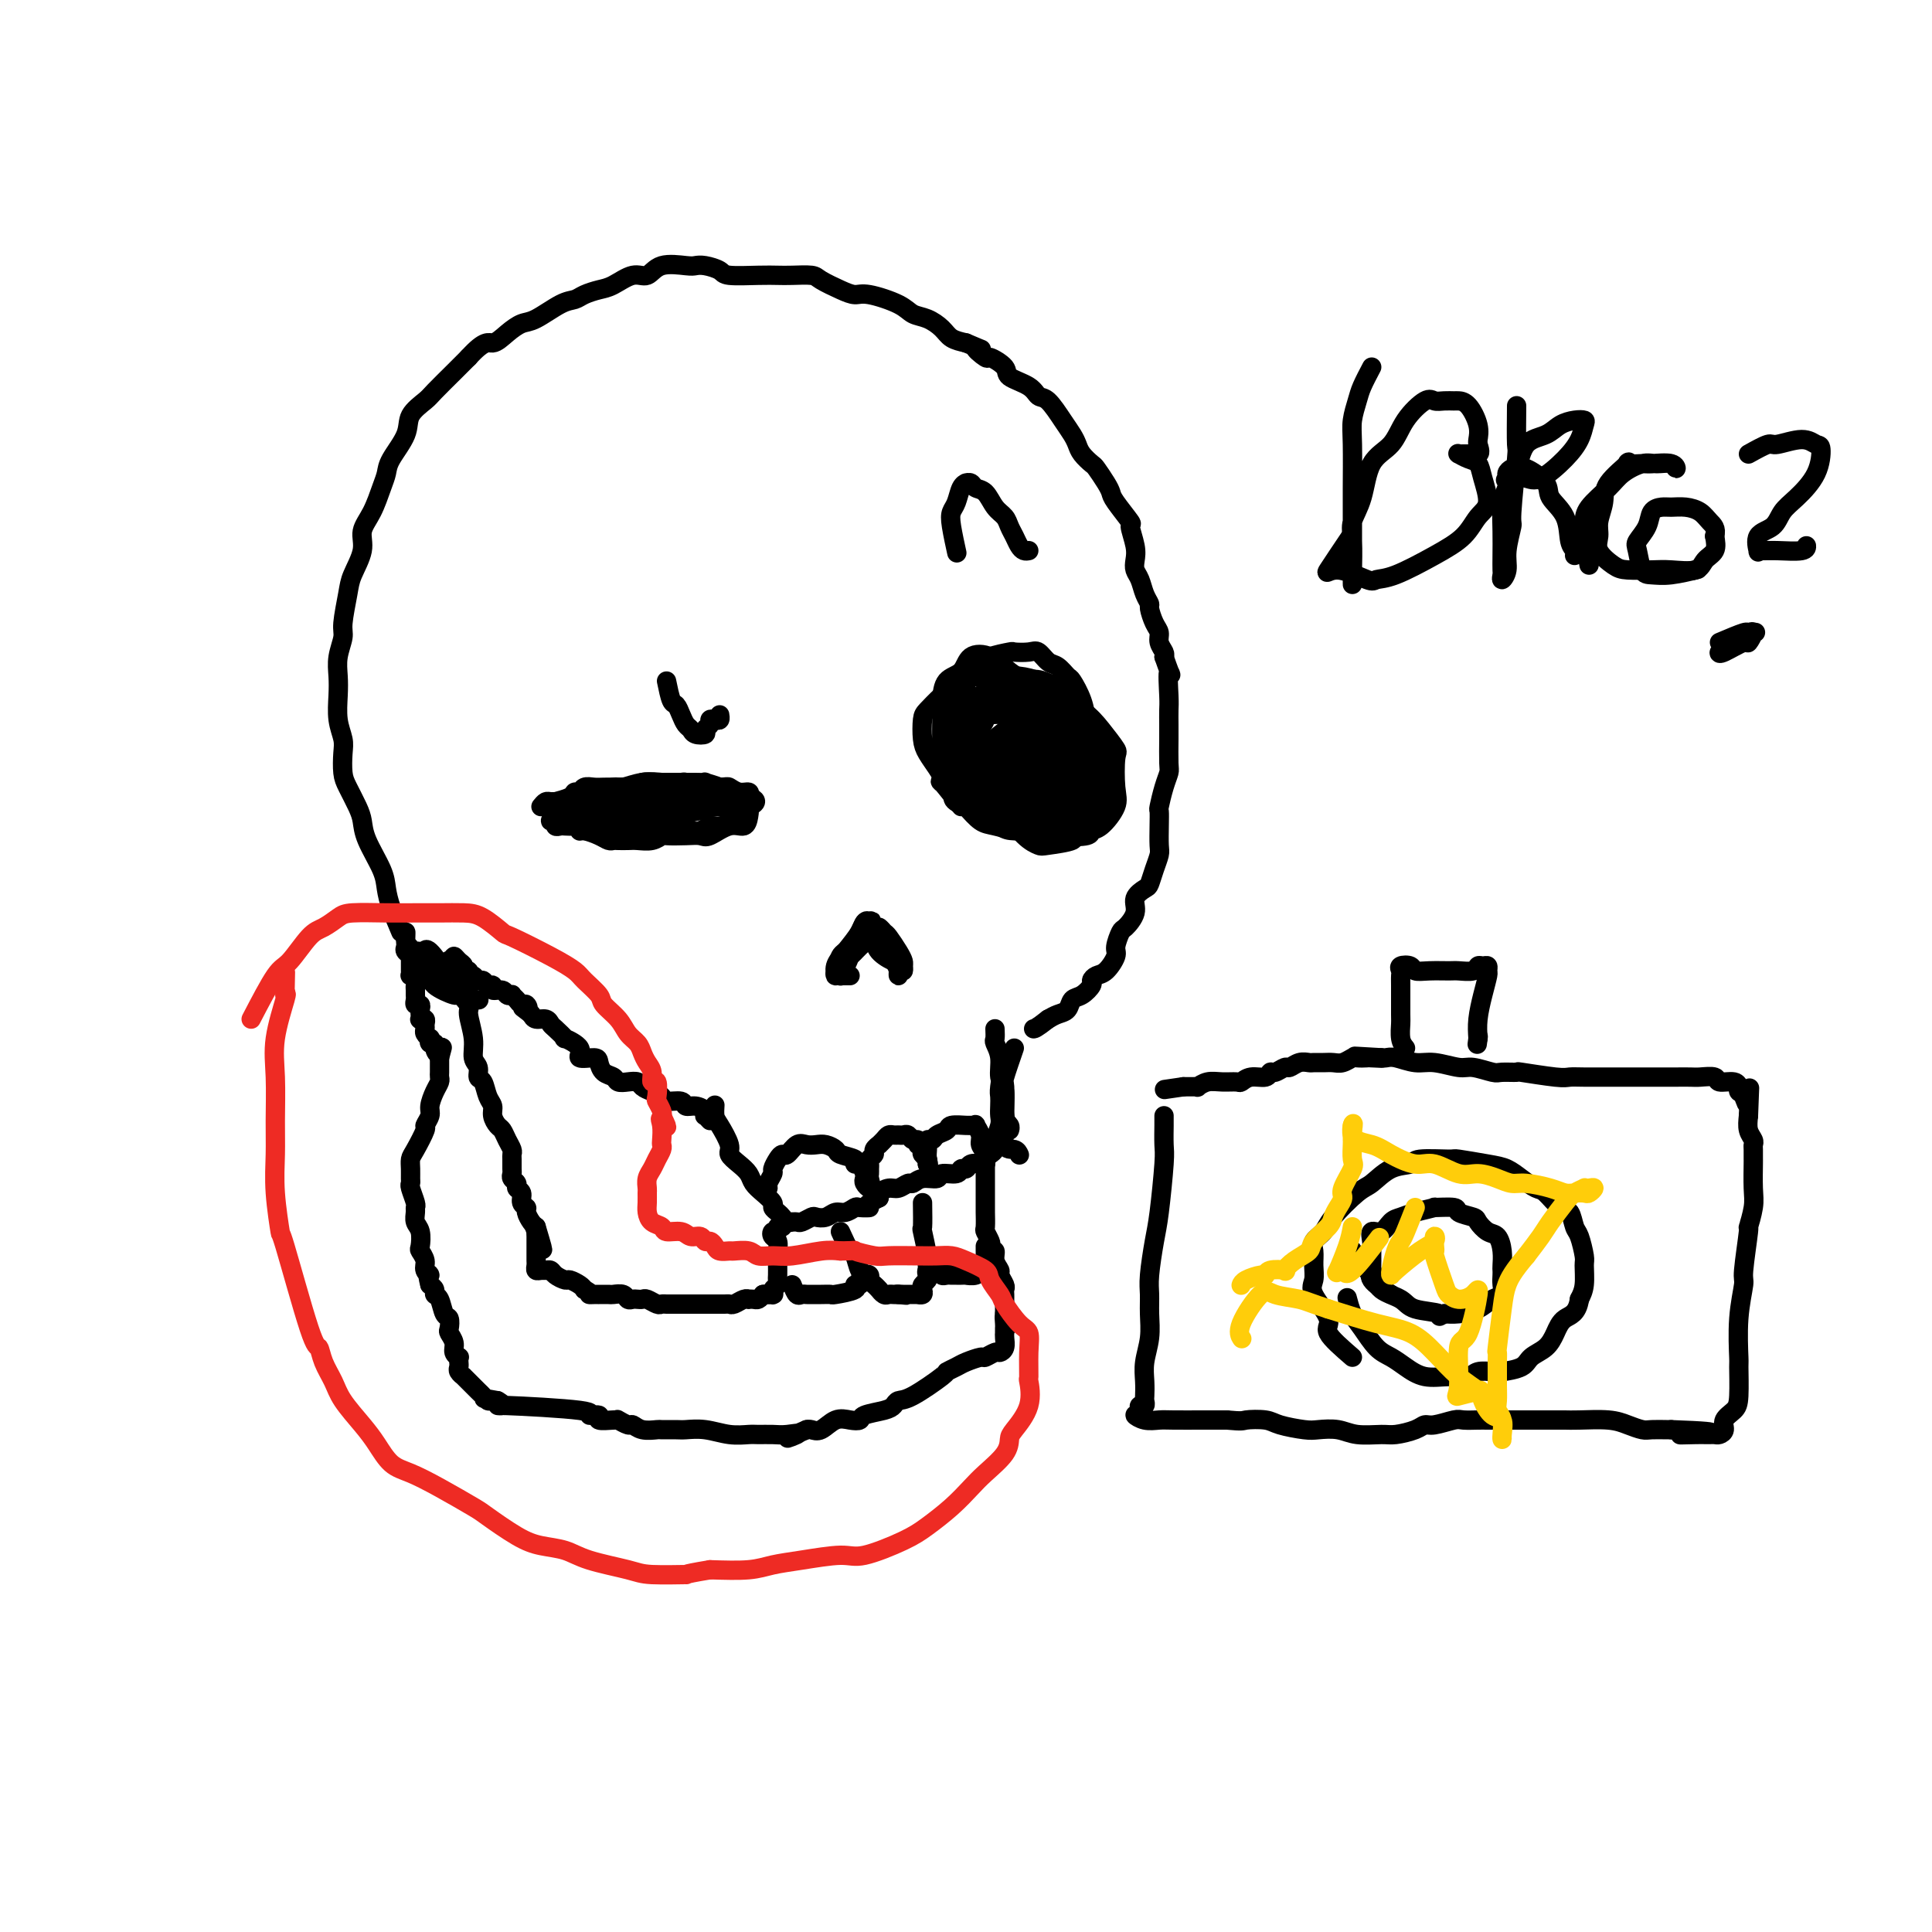 <svg viewBox='0 0 400 400' version='1.1' xmlns='http://www.w3.org/2000/svg' xmlns:xlink='http://www.w3.org/1999/xlink'><g fill='none' stroke='#000000' stroke-width='4' stroke-linecap='round' stroke-linejoin='round'><path d='M83,193c-0.740,-1.740 -1.480,-3.481 -2,-5c-0.520,-1.519 -0.821,-2.818 -1,-4c-0.179,-1.182 -0.237,-2.249 -1,-4c-0.763,-1.751 -2.233,-4.186 -3,-6c-0.767,-1.814 -0.833,-3.007 -1,-4c-0.167,-0.993 -0.436,-1.787 -1,-3c-0.564,-1.213 -1.423,-2.844 -2,-4c-0.577,-1.156 -0.873,-1.838 -1,-3c-0.127,-1.162 -0.086,-2.803 0,-4c0.086,-1.197 0.218,-1.950 0,-3c-0.218,-1.050 -0.787,-2.396 -1,-4c-0.213,-1.604 -0.072,-3.465 0,-5c0.072,-1.535 0.075,-2.743 0,-4c-0.075,-1.257 -0.229,-2.565 0,-4c0.229,-1.435 0.840,-2.999 1,-4c0.160,-1.001 -0.130,-1.440 0,-3c0.130,-1.560 0.682,-4.243 1,-6c0.318,-1.757 0.403,-2.588 1,-4c0.597,-1.412 1.704,-3.403 2,-5c0.296,-1.597 -0.221,-2.799 0,-4c0.221,-1.201 1.181,-2.400 2,-4c0.819,-1.600 1.499,-3.600 2,-5c0.501,-1.400 0.824,-2.199 1,-3c0.176,-0.801 0.205,-1.602 1,-3c0.795,-1.398 2.355,-3.392 3,-5c0.645,-1.608 0.374,-2.829 1,-4c0.626,-1.171 2.147,-2.293 3,-3c0.853,-0.707 1.037,-0.998 2,-2c0.963,-1.002 2.704,-2.715 4,-4c1.296,-1.285 2.148,-2.143 3,-3'/><path d='M97,74c3.466,-3.838 4.132,-2.934 5,-3c0.868,-0.066 1.937,-1.103 3,-2c1.063,-0.897 2.118,-1.655 3,-2c0.882,-0.345 1.590,-0.278 3,-1c1.410,-0.722 3.520,-2.234 5,-3c1.480,-0.766 2.328,-0.788 3,-1c0.672,-0.212 1.166,-0.615 2,-1c0.834,-0.385 2.006,-0.752 3,-1c0.994,-0.248 1.811,-0.378 3,-1c1.189,-0.622 2.752,-1.736 4,-2c1.248,-0.264 2.181,0.321 3,0c0.819,-0.321 1.522,-1.547 3,-2c1.478,-0.453 3.729,-0.132 5,0c1.271,0.132 1.561,0.074 2,0c0.439,-0.074 1.027,-0.163 2,0c0.973,0.163 2.331,0.580 3,1c0.669,0.420 0.648,0.844 2,1c1.352,0.156 4.075,0.044 6,0c1.925,-0.044 3.050,-0.019 4,0c0.950,0.019 1.725,0.034 3,0c1.275,-0.034 3.052,-0.116 4,0c0.948,0.116 1.069,0.429 2,1c0.931,0.571 2.671,1.400 4,2c1.329,0.600 2.245,0.972 3,1c0.755,0.028 1.347,-0.288 3,0c1.653,0.288 4.367,1.180 6,2c1.633,0.820 2.183,1.568 3,2c0.817,0.432 1.899,0.549 3,1c1.101,0.451 2.219,1.237 3,2c0.781,0.763 1.223,1.504 2,2c0.777,0.496 1.888,0.748 3,1'/><path d='M200,71c5.285,2.264 2.498,0.924 2,1c-0.498,0.076 1.291,1.567 2,2c0.709,0.433 0.336,-0.192 1,0c0.664,0.192 2.365,1.201 3,2c0.635,0.799 0.204,1.390 1,2c0.796,0.610 2.819,1.241 4,2c1.181,0.759 1.521,1.645 2,2c0.479,0.355 1.097,0.178 2,1c0.903,0.822 2.091,2.644 3,4c0.909,1.356 1.538,2.245 2,3c0.462,0.755 0.757,1.375 1,2c0.243,0.625 0.433,1.256 1,2c0.567,0.744 1.512,1.600 2,2c0.488,0.400 0.521,0.343 1,1c0.479,0.657 1.406,2.029 2,3c0.594,0.971 0.857,1.541 1,2c0.143,0.459 0.168,0.808 1,2c0.832,1.192 2.471,3.226 3,4c0.529,0.774 -0.051,0.290 0,1c0.051,0.710 0.734,2.616 1,4c0.266,1.384 0.114,2.245 0,3c-0.114,0.755 -0.189,1.405 0,2c0.189,0.595 0.642,1.136 1,2c0.358,0.864 0.622,2.052 1,3c0.378,0.948 0.871,1.657 1,2c0.129,0.343 -0.105,0.319 0,1c0.105,0.681 0.550,2.066 1,3c0.450,0.934 0.904,1.415 1,2c0.096,0.585 -0.166,1.273 0,2c0.166,0.727 0.762,1.493 1,2c0.238,0.507 0.119,0.753 0,1'/><path d='M241,136c2.083,5.983 1.290,2.941 1,3c-0.290,0.059 -0.078,3.221 0,5c0.078,1.779 0.022,2.177 0,3c-0.022,0.823 -0.009,2.070 0,3c0.009,0.930 0.013,1.542 0,3c-0.013,1.458 -0.042,3.762 0,5c0.042,1.238 0.155,1.411 0,2c-0.155,0.589 -0.578,1.593 -1,3c-0.422,1.407 -0.844,3.216 -1,4c-0.156,0.784 -0.045,0.544 0,1c0.045,0.456 0.023,1.607 0,3c-0.023,1.393 -0.046,3.027 0,4c0.046,0.973 0.162,1.285 0,2c-0.162,0.715 -0.602,1.832 -1,3c-0.398,1.168 -0.755,2.387 -1,3c-0.245,0.613 -0.380,0.621 -1,1c-0.620,0.379 -1.725,1.131 -2,2c-0.275,0.869 0.282,1.856 0,3c-0.282,1.144 -1.402,2.447 -2,3c-0.598,0.553 -0.674,0.358 -1,1c-0.326,0.642 -0.900,2.123 -1,3c-0.100,0.877 0.276,1.151 0,2c-0.276,0.849 -1.204,2.273 -2,3c-0.796,0.727 -1.460,0.757 -2,1c-0.540,0.243 -0.956,0.699 -1,1c-0.044,0.301 0.284,0.448 0,1c-0.284,0.552 -1.178,1.510 -2,2c-0.822,0.490 -1.571,0.513 -2,1c-0.429,0.487 -0.539,1.439 -1,2c-0.461,0.561 -1.275,0.732 -2,1c-0.725,0.268 -1.363,0.634 -2,1'/><path d='M217,211c-2.533,2.000 -2.867,2.000 -3,2c-0.133,-0.000 -0.067,0.000 0,0'/><path d='M206,213c0.033,0.794 0.065,1.589 0,2c-0.065,0.411 -0.229,0.439 0,1c0.229,0.561 0.850,1.656 1,3c0.150,1.344 -0.170,2.938 0,4c0.170,1.062 0.830,1.591 1,3c0.170,1.409 -0.150,3.697 0,5c0.150,1.303 0.771,1.620 1,2c0.229,0.380 0.065,0.823 0,1c-0.065,0.177 -0.033,0.089 0,0'/><path d='M210,217c-0.846,2.455 -1.693,4.911 -2,6c-0.307,1.089 -0.076,0.813 0,2c0.076,1.187 -0.004,3.838 0,5c0.004,1.162 0.092,0.833 0,2c-0.092,1.167 -0.365,3.828 0,5c0.365,1.172 1.367,0.854 2,1c0.633,0.146 0.895,0.756 1,1c0.105,0.244 0.052,0.122 0,0'/><path d='M208,219c-0.422,2.357 -0.844,4.713 -1,6c-0.156,1.287 -0.046,1.504 0,2c0.046,0.496 0.026,1.272 0,2c-0.026,0.728 -0.060,1.410 0,2c0.060,0.590 0.213,1.089 0,2c-0.213,0.911 -0.792,2.233 -1,3c-0.208,0.767 -0.046,0.979 0,1c0.046,0.021 -0.026,-0.148 0,0c0.026,0.148 0.149,0.614 0,1c-0.149,0.386 -0.568,0.691 -1,1c-0.432,0.309 -0.875,0.623 -1,1c-0.125,0.377 0.068,0.818 0,1c-0.068,0.182 -0.397,0.105 -1,0c-0.603,-0.105 -1.479,-0.240 -2,0c-0.521,0.240 -0.687,0.853 -1,1c-0.313,0.147 -0.773,-0.172 -1,0c-0.227,0.172 -0.222,0.835 -1,1c-0.778,0.165 -2.340,-0.167 -3,0c-0.660,0.167 -0.417,0.833 -1,1c-0.583,0.167 -1.990,-0.166 -3,0c-1.010,0.166 -1.623,0.832 -2,1c-0.377,0.168 -0.518,-0.162 -1,0c-0.482,0.162 -1.304,0.817 -2,1c-0.696,0.183 -1.264,-0.104 -2,0c-0.736,0.104 -1.639,0.601 -2,1c-0.361,0.399 -0.181,0.699 0,1'/><path d='M182,248c-3.899,1.841 -2.147,1.942 -2,2c0.147,0.058 -1.311,0.072 -2,0c-0.689,-0.072 -0.608,-0.229 -1,0c-0.392,0.229 -1.256,0.845 -2,1c-0.744,0.155 -1.369,-0.151 -2,0c-0.631,0.151 -1.268,0.758 -2,1c-0.732,0.242 -1.559,0.117 -2,0c-0.441,-0.117 -0.496,-0.228 -1,0c-0.504,0.228 -1.459,0.794 -2,1c-0.541,0.206 -0.670,0.052 -1,0c-0.330,-0.052 -0.862,-0.003 -1,0c-0.138,0.003 0.116,-0.041 0,0c-0.116,0.041 -0.604,0.166 -1,0c-0.396,-0.166 -0.700,-0.625 -1,-1c-0.300,-0.375 -0.595,-0.667 -1,-1c-0.405,-0.333 -0.920,-0.708 -1,-1c-0.080,-0.292 0.274,-0.501 0,-1c-0.274,-0.499 -1.178,-1.289 -2,-2c-0.822,-0.711 -1.563,-1.343 -2,-2c-0.437,-0.657 -0.568,-1.338 -1,-2c-0.432,-0.662 -1.163,-1.303 -2,-2c-0.837,-0.697 -1.779,-1.448 -2,-2c-0.221,-0.552 0.281,-0.905 0,-2c-0.281,-1.095 -1.343,-2.933 -2,-4c-0.657,-1.067 -0.908,-1.364 -1,-2c-0.092,-0.636 -0.026,-1.610 0,-2c0.026,-0.390 0.013,-0.195 0,0'/><path d='M147,232c-0.411,-0.444 -0.821,-0.888 -1,-1c-0.179,-0.112 -0.126,0.110 0,0c0.126,-0.110 0.324,-0.550 0,-1c-0.324,-0.450 -1.171,-0.908 -2,-1c-0.829,-0.092 -1.639,0.183 -2,0c-0.361,-0.183 -0.272,-0.822 -1,-1c-0.728,-0.178 -2.274,0.106 -3,0c-0.726,-0.106 -0.631,-0.603 -1,-1c-0.369,-0.397 -1.202,-0.694 -2,-1c-0.798,-0.306 -1.561,-0.621 -2,-1c-0.439,-0.379 -0.555,-0.822 -1,-1c-0.445,-0.178 -1.219,-0.093 -2,0c-0.781,0.093 -1.569,0.192 -2,0c-0.431,-0.192 -0.506,-0.677 -1,-1c-0.494,-0.323 -1.407,-0.484 -2,-1c-0.593,-0.516 -0.864,-1.386 -1,-2c-0.136,-0.614 -0.136,-0.972 -1,-1c-0.864,-0.028 -2.592,0.273 -3,0c-0.408,-0.273 0.504,-1.119 0,-2c-0.504,-0.881 -2.424,-1.795 -3,-2c-0.576,-0.205 0.193,0.300 0,0c-0.193,-0.300 -1.347,-1.403 -2,-2c-0.653,-0.597 -0.804,-0.686 -1,-1c-0.196,-0.314 -0.437,-0.854 -1,-1c-0.563,-0.146 -1.446,0.101 -2,0c-0.554,-0.101 -0.777,-0.551 -1,-1'/><path d='M110,210c-3.024,-2.328 -1.585,-1.149 -1,-1c0.585,0.149 0.315,-0.731 0,-1c-0.315,-0.269 -0.676,0.073 -1,0c-0.324,-0.073 -0.610,-0.559 -1,-1c-0.390,-0.441 -0.883,-0.835 -1,-1c-0.117,-0.165 0.141,-0.101 0,0c-0.141,0.101 -0.682,0.238 -1,0c-0.318,-0.238 -0.414,-0.853 -1,-1c-0.586,-0.147 -1.663,0.172 -2,0c-0.337,-0.172 0.065,-0.834 0,-1c-0.065,-0.166 -0.595,0.166 -1,0c-0.405,-0.166 -0.683,-0.829 -1,-1c-0.317,-0.171 -0.674,0.152 -1,0c-0.326,-0.152 -0.622,-0.777 -1,-1c-0.378,-0.223 -0.837,-0.045 -1,0c-0.163,0.045 -0.029,-0.044 0,0c0.029,0.044 -0.048,0.219 0,0c0.048,-0.219 0.219,-0.834 0,-1c-0.219,-0.166 -0.829,0.116 -1,0c-0.171,-0.116 0.099,-0.629 0,-1c-0.099,-0.371 -0.565,-0.600 -1,-1c-0.435,-0.400 -0.839,-0.971 -1,-1c-0.161,-0.029 -0.081,0.486 0,1'/><path d='M94,199c-2.545,-0.985 -0.907,2.051 0,3c0.907,0.949 1.084,-0.189 1,0c-0.084,0.189 -0.430,1.707 0,3c0.430,1.293 1.636,2.362 2,3c0.364,0.638 -0.113,0.843 0,2c0.113,1.157 0.818,3.264 1,5c0.182,1.736 -0.159,3.102 0,4c0.159,0.898 0.817,1.329 1,2c0.183,0.671 -0.109,1.583 0,2c0.109,0.417 0.621,0.339 1,1c0.379,0.661 0.626,2.060 1,3c0.374,0.940 0.873,1.420 1,2c0.127,0.580 -0.120,1.258 0,2c0.120,0.742 0.607,1.547 1,2c0.393,0.453 0.694,0.554 1,1c0.306,0.446 0.618,1.236 1,2c0.382,0.764 0.835,1.500 1,2c0.165,0.500 0.043,0.764 0,1c-0.043,0.236 -0.008,0.444 0,1c0.008,0.556 -0.013,1.459 0,2c0.013,0.541 0.060,0.721 0,1c-0.060,0.279 -0.227,0.656 0,1c0.227,0.344 0.850,0.656 1,1c0.150,0.344 -0.171,0.721 0,1c0.171,0.279 0.833,0.460 1,1c0.167,0.540 -0.163,1.440 0,2c0.163,0.560 0.817,0.779 1,1c0.183,0.221 -0.105,0.444 0,1c0.105,0.556 0.601,1.445 1,2c0.399,0.555 0.699,0.778 1,1'/><path d='M111,254c2.630,8.732 0.705,3.061 0,1c-0.705,-2.061 -0.189,-0.511 0,0c0.189,0.511 0.051,-0.018 0,0c-0.051,0.018 -0.014,0.582 0,1c0.014,0.418 0.004,0.689 0,1c-0.004,0.311 -0.001,0.660 0,1c0.001,0.340 -0.001,0.669 0,1c0.001,0.331 0.003,0.663 0,1c-0.003,0.337 -0.012,0.679 0,1c0.012,0.321 0.045,0.621 0,1c-0.045,0.379 -0.168,0.836 0,1c0.168,0.164 0.626,0.034 1,0c0.374,-0.034 0.662,0.029 1,0c0.338,-0.029 0.724,-0.148 1,0c0.276,0.148 0.441,0.565 1,1c0.559,0.435 1.511,0.890 2,1c0.489,0.110 0.516,-0.124 1,0c0.484,0.124 1.424,0.607 2,1c0.576,0.393 0.788,0.697 1,1'/><path d='M121,267c1.731,0.845 1.059,0.958 1,1c-0.059,0.042 0.494,0.011 1,0c0.506,-0.011 0.965,-0.004 1,0c0.035,0.004 -0.356,0.005 0,0c0.356,-0.005 1.457,-0.015 2,0c0.543,0.015 0.527,0.057 1,0c0.473,-0.057 1.437,-0.211 2,0c0.563,0.211 0.727,0.788 1,1c0.273,0.212 0.654,0.061 1,0c0.346,-0.061 0.656,-0.030 1,0c0.344,0.030 0.722,0.061 1,0c0.278,-0.061 0.455,-0.212 1,0c0.545,0.212 1.459,0.789 2,1c0.541,0.211 0.708,0.057 1,0c0.292,-0.057 0.710,-0.015 1,0c0.290,0.015 0.453,0.004 1,0c0.547,-0.004 1.479,-0.001 2,0c0.521,0.001 0.629,0.000 1,0c0.371,-0.000 1.003,-0.000 2,0c0.997,0.000 2.360,0.001 3,0c0.640,-0.001 0.556,-0.004 1,0c0.444,0.004 1.415,0.015 2,0c0.585,-0.015 0.783,-0.057 1,0c0.217,0.057 0.453,0.211 1,0c0.547,-0.211 1.403,-0.788 2,-1c0.597,-0.212 0.933,-0.060 1,0c0.067,0.060 -0.137,0.026 0,0c0.137,-0.026 0.614,-0.046 1,0c0.386,0.046 0.682,0.156 1,0c0.318,-0.156 0.659,-0.578 1,-1'/><path d='M158,268c3.569,-0.310 1.491,-0.086 1,0c-0.491,0.086 0.604,0.034 1,0c0.396,-0.034 0.092,-0.051 0,0c-0.092,0.051 0.028,0.169 0,0c-0.028,-0.169 -0.204,-0.627 0,-1c0.204,-0.373 0.787,-0.662 1,-1c0.213,-0.338 0.057,-0.726 0,-1c-0.057,-0.274 -0.016,-0.436 0,-1c0.016,-0.564 0.005,-1.531 0,-2c-0.005,-0.469 -0.005,-0.440 0,-1c0.005,-0.560 0.014,-1.709 0,-2c-0.014,-0.291 -0.052,0.277 0,0c0.052,-0.277 0.195,-1.398 0,-2c-0.195,-0.602 -0.728,-0.683 -1,-1c-0.272,-0.317 -0.283,-0.869 0,-1c0.283,-0.131 0.859,0.161 1,0c0.141,-0.161 -0.154,-0.774 0,-1c0.154,-0.226 0.758,-0.065 1,0c0.242,0.065 0.121,0.032 0,0'/><path d='M204,238c0.000,0.342 0.000,0.683 0,1c-0.000,0.317 -0.000,0.609 0,1c0.000,0.391 0.000,0.880 0,1c-0.000,0.120 -0.000,-0.130 0,0c0.000,0.130 0.000,0.641 0,1c-0.000,0.359 -0.000,0.566 0,1c0.000,0.434 0.000,1.094 0,2c-0.000,0.906 -0.001,2.059 0,3c0.001,0.941 0.004,1.671 0,2c-0.004,0.329 -0.015,0.259 0,1c0.015,0.741 0.055,2.294 0,3c-0.055,0.706 -0.207,0.566 0,1c0.207,0.434 0.772,1.442 1,2c0.228,0.558 0.118,0.664 0,1c-0.118,0.336 -0.243,0.901 0,1c0.243,0.099 0.853,-0.268 1,0c0.147,0.268 -0.171,1.171 0,2c0.171,0.829 0.830,1.584 1,2c0.170,0.416 -0.151,0.493 0,1c0.151,0.507 0.772,1.445 1,2c0.228,0.555 0.061,0.726 0,1c-0.061,0.274 -0.016,0.651 0,1c0.016,0.349 0.004,0.671 0,1c-0.004,0.329 -0.001,0.666 0,1c0.001,0.334 0.000,0.667 0,1c-0.000,0.333 -0.000,0.667 0,1'/><path d='M208,272c0.619,5.438 0.166,2.032 0,1c-0.166,-1.032 -0.044,0.312 0,1c0.044,0.688 0.012,0.722 0,1c-0.012,0.278 -0.002,0.799 0,1c0.002,0.201 -0.003,0.082 0,0c0.003,-0.082 0.013,-0.128 0,0c-0.013,0.128 -0.049,0.431 0,1c0.049,0.569 0.184,1.406 0,2c-0.184,0.594 -0.686,0.947 -1,1c-0.314,0.053 -0.440,-0.193 -1,0c-0.560,0.193 -1.556,0.826 -2,1c-0.444,0.174 -0.338,-0.111 -1,0c-0.662,0.111 -2.092,0.618 -3,1c-0.908,0.382 -1.294,0.637 -2,1c-0.706,0.363 -1.733,0.832 -2,1c-0.267,0.168 0.226,0.034 -1,1c-1.226,0.966 -4.171,3.032 -6,4c-1.829,0.968 -2.541,0.837 -3,1c-0.459,0.163 -0.664,0.619 -1,1c-0.336,0.381 -0.803,0.689 -2,1c-1.197,0.311 -3.125,0.627 -4,1c-0.875,0.373 -0.696,0.804 -1,1c-0.304,0.196 -1.090,0.158 -2,0c-0.910,-0.158 -1.945,-0.434 -3,0c-1.055,0.434 -2.130,1.578 -3,2c-0.870,0.422 -1.534,0.120 -2,0c-0.466,-0.120 -0.733,-0.060 -1,0'/><path d='M167,296c-6.711,2.856 -2.990,1.497 -2,1c0.990,-0.497 -0.751,-0.132 -2,0c-1.249,0.132 -2.006,0.032 -3,0c-0.994,-0.032 -2.224,0.006 -3,0c-0.776,-0.006 -1.099,-0.054 -2,0c-0.901,0.054 -2.382,0.211 -4,0c-1.618,-0.211 -3.373,-0.789 -5,-1c-1.627,-0.211 -3.125,-0.056 -4,0c-0.875,0.056 -1.128,0.011 -2,0c-0.872,-0.011 -2.365,0.012 -3,0c-0.635,-0.012 -0.412,-0.060 -1,0c-0.588,0.060 -1.986,0.226 -3,0c-1.014,-0.226 -1.645,-0.846 -2,-1c-0.355,-0.154 -0.433,0.156 -1,0c-0.567,-0.156 -1.624,-0.778 -2,-1c-0.376,-0.222 -0.072,-0.045 0,0c0.072,0.045 -0.089,-0.043 -1,0c-0.911,0.043 -2.573,0.218 -3,0c-0.427,-0.218 0.381,-0.828 0,-1c-0.381,-0.172 -1.950,0.095 -2,0c-0.050,-0.095 1.420,-0.551 -2,-1c-3.420,-0.449 -11.728,-0.890 -15,-1c-3.272,-0.110 -1.506,0.111 -1,0c0.506,-0.111 -0.247,-0.556 -1,-1'/><path d='M103,290c-4.880,-0.924 -2.080,-0.235 -1,0c1.080,0.235 0.439,0.017 0,0c-0.439,-0.017 -0.677,0.168 -1,0c-0.323,-0.168 -0.732,-0.690 -1,-1c-0.268,-0.310 -0.397,-0.408 -1,-1c-0.603,-0.592 -1.682,-1.678 -2,-2c-0.318,-0.322 0.125,0.121 0,0c-0.125,-0.121 -0.818,-0.806 -1,-1c-0.182,-0.194 0.147,0.102 0,0c-0.147,-0.102 -0.770,-0.601 -1,-1c-0.230,-0.399 -0.066,-0.698 0,-1c0.066,-0.302 0.033,-0.608 0,-1c-0.033,-0.392 -0.065,-0.868 0,-1c0.065,-0.132 0.227,0.082 0,0c-0.227,-0.082 -0.845,-0.460 -1,-1c-0.155,-0.540 0.152,-1.242 0,-2c-0.152,-0.758 -0.761,-1.573 -1,-2c-0.239,-0.427 -0.106,-0.468 0,-1c0.106,-0.532 0.187,-1.557 0,-2c-0.187,-0.443 -0.641,-0.304 -1,-1c-0.359,-0.696 -0.622,-2.228 -1,-3c-0.378,-0.772 -0.871,-0.785 -1,-1c-0.129,-0.215 0.106,-0.633 0,-1c-0.106,-0.367 -0.553,-0.684 -1,-1'/><path d='M89,266c-0.863,-3.201 -0.021,-2.204 0,-2c0.021,0.204 -0.778,-0.386 -1,-1c-0.222,-0.614 0.133,-1.252 0,-2c-0.133,-0.748 -0.753,-1.604 -1,-2c-0.247,-0.396 -0.119,-0.330 0,-1c0.119,-0.670 0.229,-2.075 0,-3c-0.229,-0.925 -0.797,-1.368 -1,-2c-0.203,-0.632 -0.040,-1.451 0,-2c0.040,-0.549 -0.042,-0.829 0,-1c0.042,-0.171 0.207,-0.234 0,-1c-0.207,-0.766 -0.788,-2.236 -1,-3c-0.212,-0.764 -0.055,-0.821 0,-1c0.055,-0.179 0.009,-0.479 0,-1c-0.009,-0.521 0.021,-1.262 0,-2c-0.021,-0.738 -0.093,-1.472 0,-2c0.093,-0.528 0.350,-0.850 1,-2c0.650,-1.150 1.694,-3.127 2,-4c0.306,-0.873 -0.124,-0.643 0,-1c0.124,-0.357 0.804,-1.300 1,-2c0.196,-0.700 -0.091,-1.157 0,-2c0.091,-0.843 0.560,-2.071 1,-3c0.440,-0.929 0.850,-1.558 1,-2c0.150,-0.442 0.040,-0.697 0,-1c-0.040,-0.303 -0.011,-0.656 0,-1c0.011,-0.344 0.003,-0.680 0,-1c-0.003,-0.320 -0.001,-0.625 0,-1c0.001,-0.375 0.000,-0.822 0,-1c-0.000,-0.178 -0.000,-0.089 0,0'/><path d='M91,219c0.993,-3.741 0.476,-1.595 0,-1c-0.476,0.595 -0.911,-0.362 -1,-1c-0.089,-0.638 0.169,-0.959 0,-1c-0.169,-0.041 -0.763,0.196 -1,0c-0.237,-0.196 -0.116,-0.826 0,-1c0.116,-0.174 0.228,0.107 0,0c-0.228,-0.107 -0.797,-0.603 -1,-1c-0.203,-0.397 -0.040,-0.694 0,-1c0.040,-0.306 -0.042,-0.621 0,-1c0.042,-0.379 0.207,-0.822 0,-1c-0.207,-0.178 -0.787,-0.090 -1,0c-0.213,0.090 -0.061,0.183 0,0c0.061,-0.183 0.030,-0.640 0,-1c-0.030,-0.360 -0.061,-0.621 0,-1c0.061,-0.379 0.212,-0.875 0,-1c-0.212,-0.125 -0.789,0.121 -1,0c-0.211,-0.121 -0.055,-0.610 0,-1c0.055,-0.390 0.011,-0.683 0,-1c-0.011,-0.317 0.011,-0.659 0,-1c-0.011,-0.341 -0.056,-0.682 0,-1c0.056,-0.318 0.211,-0.614 0,-1c-0.211,-0.386 -0.789,-0.863 -1,-1c-0.211,-0.137 -0.057,0.066 0,0c0.057,-0.066 0.015,-0.402 0,-1c-0.015,-0.598 -0.004,-1.456 0,-2c0.004,-0.544 0.002,-0.772 0,-1'/><path d='M85,198c-0.868,-3.488 -0.036,-1.707 0,-1c0.036,0.707 -0.722,0.342 -1,0c-0.278,-0.342 -0.075,-0.660 0,-1c0.075,-0.340 0.023,-0.700 0,-1c-0.023,-0.300 -0.016,-0.538 0,-1c0.016,-0.462 0.042,-1.146 0,-1c-0.042,0.146 -0.151,1.123 0,2c0.151,0.877 0.563,1.653 1,3c0.437,1.347 0.898,3.266 1,4c0.102,0.734 -0.154,0.285 0,0c0.154,-0.285 0.720,-0.406 1,0c0.280,0.406 0.274,1.338 0,1c-0.274,-0.338 -0.816,-1.947 -1,-3c-0.184,-1.053 -0.011,-1.549 0,-2c0.011,-0.451 -0.140,-0.857 0,-1c0.140,-0.143 0.571,-0.024 1,0c0.429,0.024 0.857,-0.047 1,0c0.143,0.047 -0.000,0.212 0,0c0.000,-0.212 0.144,-0.799 1,0c0.856,0.799 2.423,2.985 3,4c0.577,1.015 0.163,0.857 0,1c-0.163,0.143 -0.075,0.585 0,1c0.075,0.415 0.135,0.804 0,1c-0.135,0.196 -0.467,0.199 -1,0c-0.533,-0.199 -1.266,-0.599 -2,-1'/><path d='M89,203c-0.692,-0.278 -0.921,-0.474 -1,-1c-0.079,-0.526 -0.008,-1.382 0,-2c0.008,-0.618 -0.048,-0.997 0,-1c0.048,-0.003 0.199,0.369 1,1c0.801,0.631 2.253,1.522 3,2c0.747,0.478 0.791,0.542 1,1c0.209,0.458 0.584,1.310 1,2c0.416,0.690 0.873,1.218 0,1c-0.873,-0.218 -3.076,-1.183 -4,-2c-0.924,-0.817 -0.570,-1.487 -1,-2c-0.430,-0.513 -1.646,-0.870 -1,-1c0.646,-0.130 3.152,-0.035 5,1c1.848,1.035 3.036,3.009 4,4c0.964,0.991 1.704,0.997 2,1c0.296,0.003 0.148,0.001 0,0'/><path d='M174,255c0.754,1.662 1.509,3.325 2,4c0.491,0.675 0.720,0.363 1,1c0.280,0.637 0.611,2.222 1,3c0.389,0.778 0.835,0.748 1,1c0.165,0.252 0.047,0.786 0,1c-0.047,0.214 -0.024,0.107 0,0'/><path d='M164,266c0.335,0.845 0.670,1.691 1,2c0.330,0.309 0.656,0.083 1,0c0.344,-0.083 0.705,-0.021 1,0c0.295,0.021 0.525,0.003 1,0c0.475,-0.003 1.194,0.009 2,0c0.806,-0.009 1.698,-0.040 2,0c0.302,0.040 0.013,0.150 1,0c0.987,-0.150 3.249,-0.561 4,-1c0.751,-0.439 -0.010,-0.906 0,-1c0.010,-0.094 0.791,0.184 1,0c0.209,-0.184 -0.155,-0.831 0,-1c0.155,-0.169 0.829,0.139 1,0c0.171,-0.139 -0.160,-0.727 0,-1c0.160,-0.273 0.813,-0.232 1,0c0.187,0.232 -0.090,0.654 0,1c0.090,0.346 0.549,0.614 1,1c0.451,0.386 0.894,0.888 1,1c0.106,0.112 -0.126,-0.166 0,0c0.126,0.166 0.611,0.776 1,1c0.389,0.224 0.682,0.060 1,0c0.318,-0.060 0.662,-0.017 1,0c0.338,0.017 0.669,0.009 1,0'/><path d='M186,268c3.356,0.309 0.746,0.083 0,0c-0.746,-0.083 0.374,-0.022 1,0c0.626,0.022 0.760,0.007 1,0c0.240,-0.007 0.586,-0.005 1,0c0.414,0.005 0.894,0.012 1,0c0.106,-0.012 -0.164,-0.045 0,0c0.164,0.045 0.762,0.167 1,0c0.238,-0.167 0.115,-0.623 0,-1c-0.115,-0.377 -0.223,-0.675 0,-1c0.223,-0.325 0.778,-0.679 1,-1c0.222,-0.321 0.112,-0.610 0,-1c-0.112,-0.390 -0.226,-0.880 0,-1c0.226,-0.120 0.792,0.129 1,0c0.208,-0.129 0.059,-0.637 0,-1c-0.059,-0.363 -0.026,-0.582 0,-1c0.026,-0.418 0.045,-1.036 0,-1c-0.045,0.036 -0.156,0.724 0,1c0.156,0.276 0.578,0.138 1,0'/><path d='M194,261c1.177,-0.840 0.119,0.558 0,1c-0.119,0.442 0.699,-0.074 1,0c0.301,0.074 0.084,0.738 0,1c-0.084,0.262 -0.034,0.123 0,0c0.034,-0.123 0.051,-0.229 0,0c-0.051,0.229 -0.169,0.793 0,1c0.169,0.207 0.624,0.055 1,0c0.376,-0.055 0.673,-0.015 1,0c0.327,0.015 0.682,0.005 1,0c0.318,-0.005 0.597,-0.005 1,0c0.403,0.005 0.930,0.015 1,0c0.070,-0.015 -0.317,-0.056 0,0c0.317,0.056 1.339,0.209 2,0c0.661,-0.209 0.962,-0.780 1,-1c0.038,-0.220 -0.186,-0.087 0,0c0.186,0.087 0.782,0.129 1,0c0.218,-0.129 0.058,-0.431 0,-1c-0.058,-0.569 -0.016,-1.407 0,-2c0.016,-0.593 0.004,-0.943 0,-1c-0.004,-0.057 -0.001,0.177 0,0c0.001,-0.177 0.000,-0.765 0,-1c-0.000,-0.235 -0.000,-0.118 0,0'/><path d='M191,249c0.030,2.136 0.061,4.271 0,5c-0.061,0.729 -0.212,0.051 0,1c0.212,0.949 0.788,3.525 1,5c0.212,1.475 0.061,1.850 0,2c-0.061,0.150 -0.030,0.075 0,0'/><path d='M158,246c0.455,0.057 0.909,0.114 1,0c0.091,-0.114 -0.183,-0.399 0,-1c0.183,-0.601 0.822,-1.518 1,-2c0.178,-0.482 -0.104,-0.529 0,-1c0.104,-0.471 0.594,-1.366 1,-2c0.406,-0.634 0.728,-1.007 1,-1c0.272,0.007 0.495,0.393 1,0c0.505,-0.393 1.291,-1.567 2,-2c0.709,-0.433 1.339,-0.127 2,0c0.661,0.127 1.351,0.075 2,0c0.649,-0.075 1.256,-0.174 2,0c0.744,0.174 1.624,0.622 2,1c0.376,0.378 0.247,0.688 1,1c0.753,0.312 2.388,0.626 3,1c0.612,0.374 0.203,0.807 0,1c-0.203,0.193 -0.199,0.145 0,0c0.199,-0.145 0.593,-0.388 1,0c0.407,0.388 0.827,1.408 1,2c0.173,0.592 0.098,0.757 0,1c-0.098,0.243 -0.219,0.566 0,1c0.219,0.434 0.777,0.981 1,1c0.223,0.019 0.112,-0.491 0,-1'/><path d='M180,245c0.464,0.595 0.123,-0.418 0,-1c-0.123,-0.582 -0.029,-0.733 0,-1c0.029,-0.267 -0.007,-0.649 0,-1c0.007,-0.351 0.059,-0.673 0,-1c-0.059,-0.327 -0.227,-0.661 0,-1c0.227,-0.339 0.848,-0.682 1,-1c0.152,-0.318 -0.167,-0.611 0,-1c0.167,-0.389 0.818,-0.875 1,-1c0.182,-0.125 -0.106,0.110 0,0c0.106,-0.110 0.606,-0.565 1,-1c0.394,-0.435 0.683,-0.850 1,-1c0.317,-0.150 0.662,-0.036 1,0c0.338,0.036 0.669,-0.005 1,0c0.331,0.005 0.662,0.058 1,0c0.338,-0.058 0.683,-0.225 1,0c0.317,0.225 0.607,0.844 1,1c0.393,0.156 0.890,-0.151 1,0c0.110,0.151 -0.168,0.762 0,1c0.168,0.238 0.781,0.105 1,0c0.219,-0.105 0.045,-0.182 0,0c-0.045,0.182 0.041,0.623 0,1c-0.041,0.377 -0.207,0.689 0,1c0.207,0.311 0.787,0.619 1,1c0.213,0.381 0.057,0.833 0,1c-0.057,0.167 -0.016,0.048 0,0c0.016,-0.048 0.008,-0.024 0,0'/><path d='M192,241c0.464,0.651 0.123,-0.222 0,-1c-0.123,-0.778 -0.030,-1.462 0,-2c0.030,-0.538 -0.004,-0.932 0,-1c0.004,-0.068 0.047,0.189 0,0c-0.047,-0.189 -0.183,-0.825 0,-1c0.183,-0.175 0.687,0.111 1,0c0.313,-0.111 0.437,-0.618 1,-1c0.563,-0.382 1.567,-0.638 2,-1c0.433,-0.362 0.297,-0.831 1,-1c0.703,-0.169 2.245,-0.040 3,0c0.755,0.040 0.723,-0.011 1,0c0.277,0.011 0.863,0.085 1,0c0.137,-0.085 -0.173,-0.328 0,0c0.173,0.328 0.831,1.225 1,2c0.169,0.775 -0.151,1.426 0,2c0.151,0.574 0.772,1.071 1,2c0.228,0.929 0.061,2.288 0,2c-0.061,-0.288 -0.018,-2.225 0,-3c0.018,-0.775 0.009,-0.387 0,0'/></g>
<g fill='none' stroke='#EE2B24' stroke-width='4' stroke-linecap='round' stroke-linejoin='round'><path d='M52,211c1.876,-3.603 3.752,-7.207 5,-9c1.248,-1.793 1.867,-1.777 3,-3c1.133,-1.223 2.780,-3.687 4,-5c1.220,-1.313 2.012,-1.476 3,-2c0.988,-0.524 2.170,-1.408 3,-2c0.830,-0.592 1.306,-0.891 3,-1c1.694,-0.109 4.605,-0.028 7,0c2.395,0.028 4.275,0.005 6,0c1.725,-0.005 3.296,0.009 5,0c1.704,-0.009 3.540,-0.043 5,0c1.460,0.043 2.545,0.161 4,1c1.455,0.839 3.280,2.398 4,3c0.720,0.602 0.333,0.248 2,1c1.667,0.752 5.386,2.609 8,4c2.614,1.391 4.122,2.315 5,3c0.878,0.685 1.127,1.132 2,2c0.873,0.868 2.370,2.158 3,3c0.630,0.842 0.392,1.237 1,2c0.608,0.763 2.060,1.895 3,3c0.940,1.105 1.366,2.182 2,3c0.634,0.818 1.475,1.376 2,2c0.525,0.624 0.733,1.313 1,2c0.267,0.687 0.594,1.372 1,2c0.406,0.628 0.892,1.200 1,2c0.108,0.800 -0.164,1.829 0,2c0.164,0.171 0.762,-0.515 1,0c0.238,0.515 0.115,2.231 0,3c-0.115,0.769 -0.223,0.592 0,1c0.223,0.408 0.778,1.402 1,2c0.222,0.598 0.111,0.799 0,1'/><path d='M137,231c2.011,4.078 0.540,1.774 0,1c-0.540,-0.774 -0.148,-0.020 0,1c0.148,1.020 0.051,2.304 0,3c-0.051,0.696 -0.056,0.805 0,1c0.056,0.195 0.173,0.476 0,1c-0.173,0.524 -0.635,1.291 -1,2c-0.365,0.709 -0.634,1.359 -1,2c-0.366,0.641 -0.831,1.274 -1,2c-0.169,0.726 -0.044,1.546 0,2c0.044,0.454 0.005,0.541 0,1c-0.005,0.459 0.024,1.290 0,2c-0.024,0.710 -0.102,1.299 0,2c0.102,0.701 0.383,1.512 1,2c0.617,0.488 1.570,0.651 2,1c0.430,0.349 0.339,0.882 1,1c0.661,0.118 2.075,-0.179 3,0c0.925,0.179 1.361,0.835 2,1c0.639,0.165 1.479,-0.162 2,0c0.521,0.162 0.721,0.814 1,1c0.279,0.186 0.636,-0.093 1,0c0.364,0.093 0.734,0.560 1,1c0.266,0.440 0.426,0.854 1,1c0.574,0.146 1.560,0.025 2,0c0.440,-0.025 0.334,0.047 1,0c0.666,-0.047 2.103,-0.212 3,0c0.897,0.212 1.254,0.803 2,1c0.746,0.197 1.880,0.001 3,0c1.120,-0.001 2.225,0.192 4,0c1.775,-0.192 4.222,-0.769 6,-1c1.778,-0.231 2.889,-0.115 4,0'/><path d='M174,259c4.021,-0.061 2.575,-0.212 3,0c0.425,0.212 2.722,0.788 4,1c1.278,0.212 1.537,0.059 3,0c1.463,-0.059 4.130,-0.024 6,0c1.870,0.024 2.944,0.036 4,0c1.056,-0.036 2.094,-0.118 3,0c0.906,0.118 1.680,0.438 3,1c1.320,0.562 3.186,1.366 4,2c0.814,0.634 0.576,1.099 1,2c0.424,0.901 1.511,2.237 2,3c0.489,0.763 0.380,0.952 1,2c0.620,1.048 1.969,2.957 3,4c1.031,1.043 1.743,1.222 2,2c0.257,0.778 0.059,2.155 0,4c-0.059,1.845 0.023,4.156 0,5c-0.023,0.844 -0.150,0.220 0,1c0.150,0.780 0.577,2.964 0,5c-0.577,2.036 -2.159,3.923 -3,5c-0.841,1.077 -0.940,1.344 -1,2c-0.060,0.656 -0.081,1.702 -1,3c-0.919,1.298 -2.738,2.850 -4,4c-1.262,1.150 -1.969,1.899 -3,3c-1.031,1.101 -2.386,2.553 -4,4c-1.614,1.447 -3.487,2.888 -5,4c-1.513,1.112 -2.666,1.894 -5,3c-2.334,1.106 -5.850,2.535 -8,3c-2.150,0.465 -2.935,-0.033 -5,0c-2.065,0.033 -5.409,0.596 -8,1c-2.591,0.404 -4.428,0.647 -6,1c-1.572,0.353 -2.878,0.815 -5,1c-2.122,0.185 -5.061,0.092 -8,0'/><path d='M147,325c-6.947,1.145 -4.313,1.008 -5,1c-0.687,-0.008 -4.693,0.114 -7,0c-2.307,-0.114 -2.915,-0.465 -5,-1c-2.085,-0.535 -5.648,-1.253 -8,-2c-2.352,-0.747 -3.494,-1.521 -5,-2c-1.506,-0.479 -3.377,-0.663 -5,-1c-1.623,-0.337 -2.996,-0.829 -5,-2c-2.004,-1.171 -4.637,-3.022 -6,-4c-1.363,-0.978 -1.457,-1.083 -3,-2c-1.543,-0.917 -4.537,-2.645 -7,-4c-2.463,-1.355 -4.397,-2.336 -6,-3c-1.603,-0.664 -2.876,-1.009 -4,-2c-1.124,-0.991 -2.098,-2.628 -3,-4c-0.902,-1.372 -1.733,-2.481 -3,-4c-1.267,-1.519 -2.969,-3.449 -4,-5c-1.031,-1.551 -1.391,-2.723 -2,-4c-0.609,-1.277 -1.469,-2.658 -2,-4c-0.531,-1.342 -0.735,-2.646 -1,-3c-0.265,-0.354 -0.593,0.241 -2,-4c-1.407,-4.241 -3.894,-13.320 -5,-17c-1.106,-3.680 -0.832,-1.963 -1,-3c-0.168,-1.037 -0.779,-4.829 -1,-8c-0.221,-3.171 -0.052,-5.722 0,-8c0.052,-2.278 -0.014,-4.282 0,-7c0.014,-2.718 0.107,-6.151 0,-9c-0.107,-2.849 -0.413,-5.113 0,-8c0.413,-2.887 1.547,-6.396 2,-8c0.453,-1.604 0.227,-1.302 0,-1'/><path d='M59,206c0.167,-8.167 0.083,-4.083 0,0'/></g>
<g fill='none' stroke='#000000' stroke-width='4' stroke-linecap='round' stroke-linejoin='round'><path d='M176,202c-0.846,0.006 -1.692,0.011 -2,0c-0.308,-0.011 -0.080,-0.040 0,0c0.080,0.040 0.010,0.147 0,0c-0.010,-0.147 0.039,-0.549 0,-1c-0.039,-0.451 -0.165,-0.951 0,-1c0.165,-0.049 0.621,0.352 1,0c0.379,-0.352 0.679,-1.458 1,-2c0.321,-0.542 0.662,-0.521 1,-1c0.338,-0.479 0.674,-1.458 1,-2c0.326,-0.542 0.642,-0.647 1,-1c0.358,-0.353 0.757,-0.954 1,-1c0.243,-0.046 0.328,0.462 0,1c-0.328,0.538 -1.070,1.105 -2,2c-0.930,0.895 -2.048,2.116 -3,3c-0.952,0.884 -1.737,1.429 -2,2c-0.263,0.571 -0.005,1.169 0,1c0.005,-0.169 -0.245,-1.103 0,-2c0.245,-0.897 0.983,-1.756 2,-3c1.017,-1.244 2.312,-2.873 3,-4c0.688,-1.127 0.768,-1.750 1,-2c0.232,-0.250 0.616,-0.125 1,0'/><path d='M180,191c0.966,-1.263 -0.118,0.579 -1,2c-0.882,1.421 -1.560,2.420 -2,3c-0.440,0.580 -0.640,0.741 -1,1c-0.360,0.259 -0.879,0.617 -1,1c-0.121,0.383 0.155,0.793 0,1c-0.155,0.207 -0.743,0.212 -1,0c-0.257,-0.212 -0.185,-0.641 0,-1c0.185,-0.359 0.481,-0.647 1,-1c0.519,-0.353 1.260,-0.770 2,-2c0.740,-1.230 1.479,-3.273 2,-4c0.521,-0.727 0.823,-0.138 1,0c0.177,0.138 0.230,-0.174 1,1c0.770,1.174 2.258,3.835 3,5c0.742,1.165 0.740,0.835 1,1c0.260,0.165 0.784,0.825 1,1c0.216,0.175 0.123,-0.134 0,0c-0.123,0.134 -0.278,0.710 0,1c0.278,0.290 0.989,0.293 1,0c0.011,-0.293 -0.677,-0.883 -1,-1c-0.323,-0.117 -0.279,0.238 -1,0c-0.721,-0.238 -2.206,-1.068 -3,-2c-0.794,-0.932 -0.897,-1.966 -1,-3'/><path d='M181,194c-0.986,-0.997 -0.952,-0.989 -1,-1c-0.048,-0.011 -0.178,-0.039 0,0c0.178,0.039 0.664,0.146 1,0c0.336,-0.146 0.521,-0.546 1,0c0.479,0.546 1.253,2.038 2,3c0.747,0.962 1.469,1.394 2,2c0.531,0.606 0.872,1.387 1,2c0.128,0.613 0.041,1.057 0,1c-0.041,-0.057 -0.038,-0.617 0,-1c0.038,-0.383 0.111,-0.590 0,-1c-0.111,-0.410 -0.406,-1.023 -1,-2c-0.594,-0.977 -1.487,-2.320 -2,-3c-0.513,-0.680 -0.645,-0.698 -1,-1c-0.355,-0.302 -0.932,-0.887 -1,-1c-0.068,-0.113 0.374,0.247 1,1c0.626,0.753 1.436,1.898 2,3c0.564,1.102 0.881,2.159 1,3c0.119,0.841 0.039,1.464 0,2c-0.039,0.536 -0.038,0.985 0,1c0.038,0.015 0.112,-0.405 0,-1c-0.112,-0.595 -0.412,-1.366 -1,-2c-0.588,-0.634 -1.466,-1.132 -2,-2c-0.534,-0.868 -0.724,-2.105 -1,-3c-0.276,-0.895 -0.638,-1.447 -1,-2'/><path d='M181,192c-0.833,-1.321 -0.417,0.375 0,1c0.417,0.625 0.833,0.179 1,0c0.167,-0.179 0.083,-0.089 0,0'/><path d='M112,167c0.346,-0.424 0.692,-0.848 1,-1c0.308,-0.152 0.579,-0.031 1,0c0.421,0.031 0.992,-0.029 1,0c0.008,0.029 -0.546,0.148 0,0c0.546,-0.148 2.191,-0.561 3,-1c0.809,-0.439 0.783,-0.902 1,-1c0.217,-0.098 0.678,0.170 1,0c0.322,-0.170 0.505,-0.778 1,-1c0.495,-0.222 1.301,-0.060 2,0c0.699,0.060 1.291,0.017 2,0c0.709,-0.017 1.536,-0.008 2,0c0.464,0.008 0.566,0.016 1,0c0.434,-0.016 1.202,-0.057 2,0c0.798,0.057 1.627,0.211 2,0c0.373,-0.211 0.289,-0.789 1,-1c0.711,-0.211 2.217,-0.057 3,0c0.783,0.057 0.844,0.015 1,0c0.156,-0.015 0.408,-0.004 1,0c0.592,0.004 1.526,0.001 2,0c0.474,-0.001 0.488,-0.001 1,0c0.512,0.001 1.521,0.003 2,0c0.479,-0.003 0.429,-0.012 1,0c0.571,0.012 1.764,0.045 2,0c0.236,-0.045 -0.483,-0.167 0,0c0.483,0.167 2.169,0.622 3,1c0.831,0.378 0.809,0.679 1,1c0.191,0.321 0.596,0.660 1,1'/><path d='M151,165c2.338,0.643 0.682,0.749 0,1c-0.682,0.251 -0.388,0.646 0,1c0.388,0.354 0.872,0.668 1,1c0.128,0.332 -0.101,0.681 0,1c0.101,0.319 0.533,0.607 0,1c-0.533,0.393 -2.029,0.890 -3,1c-0.971,0.110 -1.416,-0.167 -2,0c-0.584,0.167 -1.308,0.778 -2,1c-0.692,0.222 -1.351,0.055 -2,0c-0.649,-0.055 -1.289,0.000 -2,0c-0.711,-0.000 -1.494,-0.057 -2,0c-0.506,0.057 -0.734,0.226 -2,0c-1.266,-0.226 -3.569,-0.849 -5,-1c-1.431,-0.151 -1.991,0.170 -3,0c-1.009,-0.170 -2.469,-0.829 -3,-1c-0.531,-0.171 -0.135,0.148 -1,0c-0.865,-0.148 -2.992,-0.761 -4,-1c-1.008,-0.239 -0.897,-0.103 -1,0c-0.103,0.103 -0.419,0.172 -1,0c-0.581,-0.172 -1.426,-0.585 -2,-1c-0.574,-0.415 -0.878,-0.833 -1,-1c-0.122,-0.167 -0.061,-0.084 0,0'/><path d='M116,167c-4.338,-0.747 -0.683,-0.113 1,0c1.683,0.113 1.394,-0.294 2,-1c0.606,-0.706 2.107,-1.710 3,-2c0.893,-0.290 1.179,0.132 2,0c0.821,-0.132 2.179,-0.820 3,-1c0.821,-0.180 1.107,0.148 2,0c0.893,-0.148 2.394,-0.772 4,-1c1.606,-0.228 3.317,-0.058 4,0c0.683,0.058 0.340,0.005 1,0c0.660,-0.005 2.324,0.036 3,0c0.676,-0.036 0.363,-0.151 1,0c0.637,0.151 2.224,0.566 3,1c0.776,0.434 0.742,0.886 1,1c0.258,0.114 0.809,-0.109 1,0c0.191,0.109 0.023,0.551 0,1c-0.023,0.449 0.101,0.905 0,1c-0.101,0.095 -0.426,-0.172 -1,0c-0.574,0.172 -1.398,0.782 -2,1c-0.602,0.218 -0.984,0.046 -2,0c-1.016,-0.046 -2.667,0.036 -4,0c-1.333,-0.036 -2.350,-0.191 -3,0c-0.650,0.191 -0.934,0.728 -2,1c-1.066,0.272 -2.914,0.280 -4,0c-1.086,-0.280 -1.410,-0.849 -2,-1c-0.590,-0.151 -1.447,0.114 -2,0c-0.553,-0.114 -0.803,-0.608 -1,-1c-0.197,-0.392 -0.342,-0.684 0,-1c0.342,-0.316 1.171,-0.658 2,-1'/><path d='M126,164c1.384,-0.691 4.345,-0.918 6,-1c1.655,-0.082 2.005,-0.019 3,0c0.995,0.019 2.634,-0.006 4,0c1.366,0.006 2.457,0.043 4,0c1.543,-0.043 3.536,-0.165 5,0c1.464,0.165 2.397,0.618 3,1c0.603,0.382 0.874,0.694 1,1c0.126,0.306 0.106,0.608 0,1c-0.106,0.392 -0.298,0.876 -1,1c-0.702,0.124 -1.916,-0.110 -3,0c-1.084,0.110 -2.039,0.566 -4,1c-1.961,0.434 -4.927,0.846 -7,1c-2.073,0.154 -3.252,0.051 -4,0c-0.748,-0.051 -1.065,-0.051 -2,0c-0.935,0.051 -2.489,0.152 -3,0c-0.511,-0.152 0.020,-0.556 0,-1c-0.020,-0.444 -0.592,-0.928 -1,-1c-0.408,-0.072 -0.651,0.268 0,0c0.651,-0.268 2.195,-1.143 4,-2c1.805,-0.857 3.869,-1.695 6,-2c2.131,-0.305 4.328,-0.078 5,0c0.672,0.078 -0.180,0.006 1,0c1.180,-0.006 4.394,0.054 6,0c1.606,-0.054 1.606,-0.221 2,0c0.394,0.221 1.183,0.829 2,1c0.817,0.171 1.662,-0.094 2,0c0.338,0.094 0.169,0.547 0,1'/><path d='M155,165c2.787,0.786 0.753,1.750 0,2c-0.753,0.250 -0.226,-0.213 0,0c0.226,0.213 0.150,1.101 0,2c-0.150,0.899 -0.373,1.810 -1,2c-0.627,0.190 -1.657,-0.341 -3,0c-1.343,0.341 -3.000,1.555 -4,2c-1.000,0.445 -1.345,0.123 -2,0c-0.655,-0.123 -1.621,-0.047 -3,0c-1.379,0.047 -3.170,0.065 -4,0c-0.830,-0.065 -0.698,-0.214 -1,0c-0.302,0.214 -1.037,0.789 -2,1c-0.963,0.211 -2.156,0.057 -3,0c-0.844,-0.057 -1.341,-0.018 -2,0c-0.659,0.018 -1.479,0.015 -2,0c-0.521,-0.015 -0.742,-0.041 -1,0c-0.258,0.041 -0.552,0.151 -1,0c-0.448,-0.151 -1.050,-0.562 -2,-1c-0.950,-0.438 -2.247,-0.902 -3,-1c-0.753,-0.098 -0.961,0.170 -1,0c-0.039,-0.170 0.091,-0.776 0,-1c-0.091,-0.224 -0.401,-0.064 -1,0c-0.599,0.064 -1.485,0.032 -2,0c-0.515,-0.032 -0.658,-0.064 -1,0c-0.342,0.064 -0.882,0.224 -1,0c-0.118,-0.224 0.185,-0.833 0,-1c-0.185,-0.167 -0.857,0.109 -1,0c-0.143,-0.109 0.245,-0.603 1,-1c0.755,-0.397 1.878,-0.699 3,-1'/><path d='M118,168c0.801,-0.475 0.803,-0.663 2,-1c1.197,-0.337 3.588,-0.822 5,-1c1.412,-0.178 1.844,-0.047 3,0c1.156,0.047 3.034,0.012 4,0c0.966,-0.012 1.018,0.001 2,0c0.982,-0.001 2.893,-0.014 4,0c1.107,0.014 1.411,0.056 2,0c0.589,-0.056 1.464,-0.210 2,0c0.536,0.210 0.733,0.785 1,1c0.267,0.215 0.605,0.072 1,0c0.395,-0.072 0.848,-0.071 1,0c0.152,0.071 0.002,0.211 1,0c0.998,-0.211 3.142,-0.775 4,-1c0.858,-0.225 0.429,-0.113 0,0'/><path d='M199,167c-1.691,-2.164 -3.382,-4.328 -4,-5c-0.618,-0.672 -0.164,0.148 0,0c0.164,-0.148 0.037,-1.265 0,-2c-0.037,-0.735 0.018,-1.089 0,-2c-0.018,-0.911 -0.107,-2.380 0,-4c0.107,-1.620 0.410,-3.390 1,-5c0.590,-1.610 1.466,-3.058 2,-4c0.534,-0.942 0.725,-1.377 1,-2c0.275,-0.623 0.633,-1.432 1,-2c0.367,-0.568 0.742,-0.894 2,-1c1.258,-0.106 3.400,0.008 5,0c1.600,-0.008 2.658,-0.138 4,0c1.342,0.138 2.970,0.545 4,1c1.030,0.455 1.463,0.958 3,2c1.537,1.042 4.176,2.625 6,4c1.824,1.375 2.831,2.544 4,4c1.169,1.456 2.500,3.199 3,4c0.500,0.801 0.169,0.658 0,2c-0.169,1.342 -0.174,4.167 0,6c0.174,1.833 0.528,2.674 0,4c-0.528,1.326 -1.939,3.136 -3,4c-1.061,0.864 -1.773,0.782 -2,1c-0.227,0.218 0.032,0.734 -1,1c-1.032,0.266 -3.353,0.280 -5,0c-1.647,-0.280 -2.618,-0.854 -4,-1c-1.382,-0.146 -3.175,0.136 -5,0c-1.825,-0.136 -3.684,-0.690 -5,-1c-1.316,-0.310 -2.090,-0.374 -3,-1c-0.910,-0.626 -1.955,-1.813 -3,-3'/><path d='M200,167c-4.214,-1.497 -2.248,-2.239 -2,-3c0.248,-0.761 -1.220,-1.540 -2,-3c-0.780,-1.460 -0.872,-3.602 -1,-5c-0.128,-1.398 -0.292,-2.051 0,-3c0.292,-0.949 1.040,-2.195 2,-3c0.960,-0.805 2.131,-1.170 3,-2c0.869,-0.830 1.434,-2.125 2,-3c0.566,-0.875 1.133,-1.330 3,-2c1.867,-0.670 5.035,-1.554 7,-2c1.965,-0.446 2.726,-0.454 4,0c1.274,0.454 3.059,1.370 4,2c0.941,0.630 1.038,0.972 2,2c0.962,1.028 2.789,2.740 4,4c1.211,1.260 1.805,2.066 2,3c0.195,0.934 -0.008,1.994 0,3c0.008,1.006 0.229,1.958 0,4c-0.229,2.042 -0.908,5.174 -2,7c-1.092,1.826 -2.598,2.345 -4,3c-1.402,0.655 -2.701,1.445 -4,2c-1.299,0.555 -2.600,0.874 -4,1c-1.400,0.126 -2.900,0.060 -4,0c-1.100,-0.060 -1.800,-0.114 -3,-1c-1.200,-0.886 -2.900,-2.606 -4,-4c-1.100,-1.394 -1.601,-2.464 -2,-4c-0.399,-1.536 -0.698,-3.539 -1,-5c-0.302,-1.461 -0.609,-2.379 0,-4c0.609,-1.621 2.133,-3.945 3,-5c0.867,-1.055 1.078,-0.839 2,-1c0.922,-0.161 2.556,-0.697 4,-1c1.444,-0.303 2.698,-0.372 4,0c1.302,0.372 2.651,1.186 4,2'/><path d='M217,149c2.785,0.326 2.747,1.141 3,2c0.253,0.859 0.796,1.761 1,4c0.204,2.239 0.068,5.815 0,7c-0.068,1.185 -0.069,-0.019 -1,1c-0.931,1.019 -2.792,4.262 -4,6c-1.208,1.738 -1.763,1.970 -3,2c-1.237,0.030 -3.156,-0.141 -4,0c-0.844,0.141 -0.612,0.593 -1,0c-0.388,-0.593 -1.396,-2.232 -2,-4c-0.604,-1.768 -0.804,-3.664 -1,-5c-0.196,-1.336 -0.387,-2.112 0,-3c0.387,-0.888 1.352,-1.887 2,-3c0.648,-1.113 0.980,-2.341 2,-3c1.020,-0.659 2.730,-0.751 4,-1c1.270,-0.249 2.100,-0.655 3,-1c0.900,-0.345 1.870,-0.629 3,0c1.130,0.629 2.421,2.171 3,4c0.579,1.829 0.446,3.945 0,6c-0.446,2.055 -1.205,4.050 -2,5c-0.795,0.950 -1.625,0.856 -2,1c-0.375,0.144 -0.296,0.528 -1,1c-0.704,0.472 -2.192,1.032 -3,1c-0.808,-0.032 -0.938,-0.657 -1,-2c-0.062,-1.343 -0.057,-3.403 0,-5c0.057,-1.597 0.165,-2.731 0,-4c-0.165,-1.269 -0.602,-2.674 0,-4c0.602,-1.326 2.244,-2.572 3,-3c0.756,-0.428 0.627,-0.038 1,0c0.373,0.038 1.250,-0.275 2,0c0.750,0.275 1.375,1.137 2,2'/><path d='M221,153c0.659,3.370 -0.195,10.796 -1,14c-0.805,3.204 -1.561,2.185 -2,2c-0.439,-0.185 -0.560,0.463 -1,1c-0.440,0.537 -1.198,0.964 -2,0c-0.802,-0.964 -1.648,-3.321 -2,-5c-0.352,-1.679 -0.211,-2.682 0,-4c0.211,-1.318 0.491,-2.950 1,-4c0.509,-1.050 1.247,-1.517 2,-2c0.753,-0.483 1.521,-0.983 2,-1c0.479,-0.017 0.670,0.447 1,1c0.330,0.553 0.798,1.195 1,2c0.202,0.805 0.136,1.773 0,3c-0.136,1.227 -0.342,2.712 -1,4c-0.658,1.288 -1.767,2.378 -3,3c-1.233,0.622 -2.591,0.777 -3,1c-0.409,0.223 0.132,0.515 0,0c-0.132,-0.515 -0.935,-1.837 -1,-4c-0.065,-2.163 0.610,-5.168 1,-7c0.390,-1.832 0.497,-2.493 1,-3c0.503,-0.507 1.402,-0.861 2,-1c0.598,-0.139 0.896,-0.062 1,0c0.104,0.062 0.015,0.110 0,1c-0.015,0.890 0.043,2.621 0,4c-0.043,1.379 -0.187,2.407 0,3c0.187,0.593 0.705,0.751 0,2c-0.705,1.249 -2.634,3.589 -4,5c-1.366,1.411 -2.170,1.894 -3,2c-0.830,0.106 -1.685,-0.164 -2,0c-0.315,0.164 -0.090,0.761 0,0c0.090,-0.761 0.045,-2.881 0,-5'/><path d='M208,165c-0.345,-1.558 -0.206,-2.954 0,-4c0.206,-1.046 0.479,-1.742 1,-3c0.521,-1.258 1.290,-3.077 2,-4c0.710,-0.923 1.361,-0.951 2,-1c0.639,-0.049 1.267,-0.119 2,0c0.733,0.119 1.570,0.426 2,1c0.430,0.574 0.453,1.414 1,2c0.547,0.586 1.618,0.916 2,2c0.382,1.084 0.074,2.921 0,4c-0.074,1.079 0.085,1.400 0,2c-0.085,0.600 -0.416,1.478 -1,2c-0.584,0.522 -1.422,0.690 -2,1c-0.578,0.310 -0.897,0.764 -2,1c-1.103,0.236 -2.989,0.253 -5,0c-2.011,-0.253 -4.146,-0.776 -5,-1c-0.854,-0.224 -0.425,-0.149 -1,-1c-0.575,-0.851 -2.152,-2.628 -3,-4c-0.848,-1.372 -0.967,-2.338 -1,-3c-0.033,-0.662 0.019,-1.018 0,-2c-0.019,-0.982 -0.108,-2.589 0,-4c0.108,-1.411 0.412,-2.627 1,-4c0.588,-1.373 1.459,-2.904 2,-4c0.541,-1.096 0.751,-1.759 1,-2c0.249,-0.241 0.537,-0.061 1,0c0.463,0.061 1.100,0.003 2,0c0.900,-0.003 2.064,0.049 3,0c0.936,-0.049 1.643,-0.199 3,0c1.357,0.199 3.365,0.746 5,1c1.635,0.254 2.896,0.215 4,1c1.104,0.785 2.052,2.392 3,4'/><path d='M225,149c0.698,1.158 0.943,2.054 1,3c0.057,0.946 -0.074,1.941 0,3c0.074,1.059 0.354,2.181 0,3c-0.354,0.819 -1.343,1.334 -2,2c-0.657,0.666 -0.984,1.484 -2,2c-1.016,0.516 -2.721,0.729 -4,1c-1.279,0.271 -2.132,0.601 -3,1c-0.868,0.399 -1.750,0.868 -3,1c-1.250,0.132 -2.867,-0.071 -4,0c-1.133,0.071 -1.782,0.417 -3,0c-1.218,-0.417 -3.006,-1.598 -4,-3c-0.994,-1.402 -1.195,-3.024 -2,-4c-0.805,-0.976 -2.215,-1.305 -3,-2c-0.785,-0.695 -0.946,-1.756 -1,-3c-0.054,-1.244 0.000,-2.670 0,-4c-0.000,-1.330 -0.055,-2.565 0,-4c0.055,-1.435 0.219,-3.069 1,-4c0.781,-0.931 2.180,-1.159 3,-2c0.820,-0.841 1.061,-2.295 2,-3c0.939,-0.705 2.576,-0.661 4,0c1.424,0.661 2.634,1.939 4,3c1.366,1.061 2.887,1.906 4,3c1.113,1.094 1.816,2.436 3,4c1.184,1.564 2.848,3.349 4,5c1.152,1.651 1.792,3.170 2,4c0.208,0.830 -0.015,0.973 0,2c0.015,1.027 0.269,2.938 0,4c-0.269,1.062 -1.062,1.274 -2,2c-0.938,0.726 -2.022,1.965 -3,3c-0.978,1.035 -1.851,1.867 -4,1c-2.149,-0.867 -5.575,-3.434 -9,-6'/><path d='M204,161c-2.159,-0.948 -1.057,-0.818 -1,-1c0.057,-0.182 -0.932,-0.676 -1,-1c-0.068,-0.324 0.784,-0.479 1,-1c0.216,-0.521 -0.205,-1.409 1,-3c1.205,-1.591 4.038,-3.884 6,-5c1.962,-1.116 3.055,-1.055 4,-1c0.945,0.055 1.741,0.103 3,0c1.259,-0.103 2.980,-0.357 4,1c1.020,1.357 1.340,4.324 2,6c0.660,1.676 1.661,2.059 2,3c0.339,0.941 0.016,2.438 0,3c-0.016,0.562 0.275,0.188 0,1c-0.275,0.812 -1.116,2.809 -2,4c-0.884,1.191 -1.809,1.575 -3,2c-1.191,0.425 -2.646,0.892 -4,1c-1.354,0.108 -2.608,-0.144 -4,0c-1.392,0.144 -2.924,0.682 -4,-1c-1.076,-1.682 -1.697,-5.585 -2,-7c-0.303,-1.415 -0.289,-0.341 0,-1c0.289,-0.659 0.854,-3.051 1,-4c0.146,-0.949 -0.128,-0.454 1,-1c1.128,-0.546 3.657,-2.134 5,-3c1.343,-0.866 1.501,-1.012 2,-1c0.499,0.012 1.339,0.182 2,0c0.661,-0.182 1.145,-0.716 2,0c0.855,0.716 2.083,2.681 3,4c0.917,1.319 1.524,1.993 2,3c0.476,1.007 0.820,2.348 1,4c0.180,1.652 0.194,3.615 0,5c-0.194,1.385 -0.597,2.193 -1,3'/><path d='M224,171c-0.528,2.264 -1.848,1.924 -2,2c-0.152,0.076 0.864,0.569 0,1c-0.864,0.431 -3.608,0.802 -5,1c-1.392,0.198 -1.430,0.225 -2,0c-0.570,-0.225 -1.670,-0.703 -3,-2c-1.330,-1.297 -2.890,-3.415 -4,-5c-1.110,-1.585 -1.770,-2.639 -2,-4c-0.230,-1.361 -0.030,-3.029 0,-4c0.030,-0.971 -0.109,-1.244 0,-2c0.109,-0.756 0.467,-1.996 2,-3c1.533,-1.004 4.242,-1.771 6,-2c1.758,-0.229 2.566,0.082 4,0c1.434,-0.082 3.494,-0.557 5,0c1.506,0.557 2.457,2.145 3,3c0.543,0.855 0.676,0.978 1,2c0.324,1.022 0.839,2.942 1,4c0.161,1.058 -0.032,1.254 0,2c0.032,0.746 0.288,2.044 0,3c-0.288,0.956 -1.120,1.571 -2,2c-0.880,0.429 -1.808,0.670 -3,1c-1.192,0.330 -2.648,0.747 -4,1c-1.352,0.253 -2.600,0.343 -4,0c-1.400,-0.343 -2.953,-1.119 -5,-2c-2.047,-0.881 -4.587,-1.869 -6,-3c-1.413,-1.131 -1.697,-2.406 -2,-3c-0.303,-0.594 -0.623,-0.505 -1,-1c-0.377,-0.495 -0.811,-1.572 -1,-2c-0.189,-0.428 -0.133,-0.208 0,-2c0.133,-1.792 0.344,-5.598 1,-8c0.656,-2.402 1.759,-3.401 3,-4c1.241,-0.599 2.621,-0.800 4,-1'/><path d='M208,145c2.054,-0.644 3.689,0.245 5,1c1.311,0.755 2.299,1.375 3,2c0.701,0.625 1.115,1.255 2,2c0.885,0.745 2.241,1.606 3,3c0.759,1.394 0.920,3.323 1,5c0.080,1.677 0.080,3.104 0,4c-0.080,0.896 -0.239,1.262 0,2c0.239,0.738 0.875,1.849 0,3c-0.875,1.151 -3.261,2.343 -5,3c-1.739,0.657 -2.832,0.780 -4,1c-1.168,0.220 -2.412,0.538 -4,0c-1.588,-0.538 -3.521,-1.933 -5,-3c-1.479,-1.067 -2.502,-1.808 -3,-3c-0.498,-1.192 -0.469,-2.836 -1,-4c-0.531,-1.164 -1.622,-1.850 -2,-3c-0.378,-1.150 -0.041,-2.766 0,-4c0.041,-1.234 -0.212,-2.085 0,-3c0.212,-0.915 0.889,-1.892 2,-3c1.111,-1.108 2.657,-2.345 3,-3c0.343,-0.655 -0.518,-0.728 1,-1c1.518,-0.272 5.415,-0.743 7,-1c1.585,-0.257 0.859,-0.300 2,0c1.141,0.300 4.150,0.944 6,2c1.850,1.056 2.542,2.523 3,4c0.458,1.477 0.684,2.963 1,4c0.316,1.037 0.723,1.626 1,3c0.277,1.374 0.425,3.534 0,5c-0.425,1.466 -1.423,2.238 -2,3c-0.577,0.762 -0.732,1.513 -2,2c-1.268,0.487 -3.648,0.711 -5,1c-1.352,0.289 -1.676,0.645 -2,1'/><path d='M213,168c-2.295,0.424 -3.533,-0.517 -5,-1c-1.467,-0.483 -3.164,-0.509 -4,-1c-0.836,-0.491 -0.812,-1.447 -1,-2c-0.188,-0.553 -0.586,-0.703 -1,-1c-0.414,-0.297 -0.842,-0.739 -1,-1c-0.158,-0.261 -0.046,-0.340 0,-1c0.046,-0.660 0.026,-1.903 0,-3c-0.026,-1.097 -0.060,-2.050 0,-3c0.060,-0.950 0.212,-1.896 0,-3c-0.212,-1.104 -0.790,-2.365 -1,-3c-0.210,-0.635 -0.053,-0.645 0,-1c0.053,-0.355 0.003,-1.055 0,-2c-0.003,-0.945 0.040,-2.134 0,-3c-0.040,-0.866 -0.165,-1.408 0,-2c0.165,-0.592 0.618,-1.233 1,-2c0.382,-0.767 0.691,-1.659 1,-2c0.309,-0.341 0.616,-0.130 1,0c0.384,0.130 0.845,0.179 1,0c0.155,-0.179 0.005,-0.586 1,-1c0.995,-0.414 3.134,-0.836 4,-1c0.866,-0.164 0.458,-0.070 1,0c0.542,0.070 2.033,0.117 3,0c0.967,-0.117 1.410,-0.399 2,0c0.590,0.399 1.328,1.477 2,2c0.672,0.523 1.279,0.489 2,1c0.721,0.511 1.555,1.565 2,2c0.445,0.435 0.501,0.251 1,1c0.499,0.749 1.442,2.433 2,4c0.558,1.567 0.731,3.019 1,4c0.269,0.981 0.635,1.490 1,2'/><path d='M226,151c0.655,2.948 -0.209,4.816 -1,6c-0.791,1.184 -1.509,1.682 -2,2c-0.491,0.318 -0.756,0.456 -1,1c-0.244,0.544 -0.468,1.494 -1,2c-0.532,0.506 -1.373,0.566 -2,1c-0.627,0.434 -1.040,1.240 -2,2c-0.960,0.760 -2.465,1.473 -4,2c-1.535,0.527 -3.098,0.868 -4,1c-0.902,0.132 -1.142,0.054 -2,0c-0.858,-0.054 -2.335,-0.083 -3,0c-0.665,0.083 -0.520,0.280 -1,0c-0.480,-0.280 -1.585,-1.037 -2,-1c-0.415,0.037 -0.139,0.868 -1,0c-0.861,-0.868 -2.858,-3.433 -4,-5c-1.142,-1.567 -1.429,-2.134 -2,-3c-0.571,-0.866 -1.427,-2.030 -2,-3c-0.573,-0.970 -0.864,-1.745 -1,-3c-0.136,-1.255 -0.119,-2.991 0,-4c0.119,-1.009 0.339,-1.290 1,-2c0.661,-0.710 1.762,-1.849 3,-3c1.238,-1.151 2.615,-2.313 4,-3c1.385,-0.687 2.780,-0.898 4,-1c1.220,-0.102 2.264,-0.094 4,0c1.736,0.094 4.165,0.275 6,1c1.835,0.725 3.078,1.996 4,3c0.922,1.004 1.523,1.741 2,3c0.477,1.259 0.829,3.038 1,5c0.171,1.962 0.161,4.105 0,5c-0.161,0.895 -0.475,0.541 -1,1c-0.525,0.459 -1.263,1.729 -2,3'/><path d='M217,161c-0.649,2.210 -1.273,0.734 -3,1c-1.727,0.266 -4.557,2.272 -6,3c-1.443,0.728 -1.501,0.176 -2,0c-0.499,-0.176 -1.441,0.025 -2,0c-0.559,-0.025 -0.736,-0.275 -1,-1c-0.264,-0.725 -0.613,-1.926 -1,-3c-0.387,-1.074 -0.810,-2.023 -1,-3c-0.190,-0.977 -0.147,-1.982 0,-3c0.147,-1.018 0.399,-2.048 1,-3c0.601,-0.952 1.552,-1.826 2,-3c0.448,-1.174 0.393,-2.647 1,-4c0.607,-1.353 1.877,-2.584 3,-3c1.123,-0.416 2.099,-0.016 3,1c0.901,1.016 1.726,2.647 2,4c0.274,1.353 -0.002,2.427 0,4c0.002,1.573 0.284,3.646 0,5c-0.284,1.354 -1.132,1.988 -2,3c-0.868,1.012 -1.756,2.403 -3,3c-1.244,0.597 -2.843,0.401 -4,0c-1.157,-0.401 -1.873,-1.008 -2,-1c-0.127,0.008 0.334,0.629 0,-1c-0.334,-1.629 -1.462,-5.509 -2,-7c-0.538,-1.491 -0.485,-0.592 0,-1c0.485,-0.408 1.402,-2.122 2,-3c0.598,-0.878 0.878,-0.922 2,-1c1.122,-0.078 3.085,-0.192 4,0c0.915,0.192 0.781,0.691 1,1c0.219,0.309 0.790,0.429 1,1c0.210,0.571 0.060,1.592 0,2c-0.060,0.408 -0.030,0.204 0,0'/><path d='M138,141c0.334,1.623 0.667,3.247 1,4c0.333,0.753 0.665,0.636 1,1c0.335,0.364 0.672,1.209 1,2c0.328,0.791 0.647,1.530 1,2c0.353,0.470 0.740,0.673 1,1c0.260,0.327 0.395,0.777 1,1c0.605,0.223 1.682,0.217 2,0c0.318,-0.217 -0.121,-0.646 0,-1c0.121,-0.354 0.803,-0.635 1,-1c0.197,-0.365 -0.091,-0.816 0,-1c0.091,-0.184 0.560,-0.101 1,0c0.440,0.101 0.849,0.219 1,0c0.151,-0.219 0.043,-0.777 0,-1c-0.043,-0.223 -0.022,-0.112 0,0'/><path d='M213,114c-0.333,0.065 -0.666,0.130 -1,0c-0.334,-0.130 -0.670,-0.456 -1,-1c-0.330,-0.544 -0.654,-1.305 -1,-2c-0.346,-0.695 -0.712,-1.324 -1,-2c-0.288,-0.676 -0.497,-1.400 -1,-2c-0.503,-0.600 -1.302,-1.075 -2,-2c-0.698,-0.925 -1.297,-2.301 -2,-3c-0.703,-0.699 -1.512,-0.722 -2,-1c-0.488,-0.278 -0.655,-0.811 -1,-1c-0.345,-0.189 -0.866,-0.035 -1,0c-0.134,0.035 0.121,-0.051 0,0c-0.121,0.051 -0.617,0.239 -1,1c-0.383,0.761 -0.653,2.095 -1,3c-0.347,0.905 -0.773,1.381 -1,2c-0.227,0.619 -0.257,1.383 0,3c0.257,1.617 0.800,4.089 1,5c0.200,0.911 0.057,0.260 0,0c-0.057,-0.260 -0.029,-0.130 0,0'/><path d='M241,231c-0.002,0.418 -0.004,0.835 0,1c0.004,0.165 0.012,0.077 0,1c-0.012,0.923 -0.046,2.855 0,4c0.046,1.145 0.170,1.502 0,4c-0.170,2.498 -0.634,7.136 -1,10c-0.366,2.864 -0.633,3.955 -1,6c-0.367,2.045 -0.834,5.043 -1,7c-0.166,1.957 -0.030,2.873 0,4c0.030,1.127 -0.044,2.467 0,4c0.044,1.533 0.208,3.261 0,5c-0.208,1.739 -0.787,3.489 -1,5c-0.213,1.511 -0.061,2.782 0,4c0.061,1.218 0.030,2.382 0,3c-0.030,0.618 -0.059,0.692 0,1c0.059,0.308 0.207,0.852 0,1c-0.207,0.148 -0.768,-0.100 -1,0c-0.232,0.100 -0.133,0.549 0,1c0.133,0.451 0.301,0.906 0,1c-0.301,0.094 -1.071,-0.171 -1,0c0.071,0.171 0.983,0.778 2,1c1.017,0.222 2.139,0.060 3,0c0.861,-0.060 1.463,-0.016 3,0c1.537,0.016 4.011,0.005 6,0c1.989,-0.005 3.495,-0.002 5,0'/><path d='M254,294c3.477,0.321 3.171,0.125 4,0c0.829,-0.125 2.795,-0.178 4,0c1.205,0.178 1.650,0.587 3,1c1.350,0.413 3.604,0.828 5,1c1.396,0.172 1.933,0.099 3,0c1.067,-0.099 2.663,-0.225 4,0c1.337,0.225 2.413,0.802 4,1c1.587,0.198 3.683,0.015 5,0c1.317,-0.015 1.855,0.136 3,0c1.145,-0.136 2.896,-0.558 4,-1c1.104,-0.442 1.560,-0.903 2,-1c0.440,-0.097 0.865,0.170 2,0c1.135,-0.170 2.980,-0.778 4,-1c1.020,-0.222 1.214,-0.060 2,0c0.786,0.060 2.165,0.016 3,0c0.835,-0.016 1.128,-0.004 2,0c0.872,0.004 2.324,0.001 3,0c0.676,-0.001 0.576,-0.000 1,0c0.424,0.000 1.373,0.000 2,0c0.627,-0.000 0.930,0.000 2,0c1.070,-0.000 2.905,-0.001 4,0c1.095,0.001 1.451,0.003 2,0c0.549,-0.003 1.292,-0.011 2,0c0.708,0.011 1.382,0.041 3,0c1.618,-0.041 4.181,-0.155 6,0c1.819,0.155 2.893,0.577 4,1c1.107,0.423 2.245,0.845 3,1c0.755,0.155 1.126,0.042 2,0c0.874,-0.042 2.250,-0.012 3,0c0.750,0.012 0.875,0.006 1,0'/><path d='M346,296c14.820,0.536 5.869,0.875 3,1c-2.869,0.125 0.344,0.034 2,0c1.656,-0.034 1.754,-0.011 2,0c0.246,0.011 0.638,0.011 1,0c0.362,-0.011 0.692,-0.034 1,0c0.308,0.034 0.594,0.123 1,0c0.406,-0.123 0.932,-0.458 1,-1c0.068,-0.542 -0.321,-1.292 0,-2c0.321,-0.708 1.353,-1.376 2,-2c0.647,-0.624 0.909,-1.204 1,-3c0.091,-1.796 0.009,-4.806 0,-6c-0.009,-1.194 0.054,-0.570 0,-2c-0.054,-1.430 -0.226,-4.912 0,-8c0.226,-3.088 0.849,-5.782 1,-7c0.151,-1.218 -0.170,-0.960 0,-3c0.170,-2.040 0.830,-6.379 1,-8c0.170,-1.621 -0.151,-0.524 0,-1c0.151,-0.476 0.772,-2.527 1,-4c0.228,-1.473 0.061,-2.370 0,-4c-0.061,-1.630 -0.015,-3.994 0,-5c0.015,-1.006 0.000,-0.653 0,-1c-0.000,-0.347 0.014,-1.394 0,-2c-0.014,-0.606 -0.055,-0.771 0,-1c0.055,-0.229 0.207,-0.523 0,-1c-0.207,-0.477 -0.773,-1.136 -1,-2c-0.227,-0.864 -0.113,-1.932 0,-3'/><path d='M362,231c0.354,-9.603 0.239,-4.611 0,-3c-0.239,1.611 -0.601,-0.161 -1,-1c-0.399,-0.839 -0.836,-0.746 -1,-1c-0.164,-0.254 -0.055,-0.857 0,-1c0.055,-0.143 0.057,0.172 0,0c-0.057,-0.172 -0.174,-0.831 -1,-1c-0.826,-0.169 -2.361,0.151 -3,0c-0.639,-0.151 -0.383,-0.772 -1,-1c-0.617,-0.228 -2.109,-0.061 -3,0c-0.891,0.061 -1.181,0.016 -2,0c-0.819,-0.016 -2.166,-0.004 -3,0c-0.834,0.004 -1.155,0.001 -2,0c-0.845,-0.001 -2.214,-0.000 -3,0c-0.786,0.000 -0.987,-0.000 -2,0c-1.013,0.000 -2.836,0.001 -4,0c-1.164,-0.001 -1.669,-0.004 -3,0c-1.331,0.004 -3.489,0.015 -5,0c-1.511,-0.015 -2.377,-0.057 -3,0c-0.623,0.057 -1.004,0.212 -3,0c-1.996,-0.212 -5.606,-0.793 -7,-1c-1.394,-0.207 -0.573,-0.040 -1,0c-0.427,0.040 -2.102,-0.046 -3,0c-0.898,0.046 -1.019,0.224 -2,0c-0.981,-0.224 -2.822,-0.848 -4,-1c-1.178,-0.152 -1.692,0.170 -3,0c-1.308,-0.170 -3.411,-0.830 -5,-1c-1.589,-0.170 -2.663,0.150 -4,0c-1.337,-0.150 -2.937,-0.771 -4,-1c-1.063,-0.229 -1.589,-0.065 -2,0c-0.411,0.065 -0.705,0.033 -1,0'/><path d='M286,219c-10.384,-0.619 -3.345,-0.167 -1,0c2.345,0.167 -0.005,0.048 -1,0c-0.995,-0.048 -0.637,-0.027 -1,0c-0.363,0.027 -1.448,0.060 -2,0c-0.552,-0.060 -0.572,-0.212 -1,0c-0.428,0.212 -1.266,0.789 -2,1c-0.734,0.211 -1.365,0.055 -2,0c-0.635,-0.055 -1.273,-0.011 -2,0c-0.727,0.011 -1.542,-0.012 -2,0c-0.458,0.012 -0.560,0.060 -1,0c-0.440,-0.060 -1.217,-0.227 -2,0c-0.783,0.227 -1.570,0.850 -2,1c-0.430,0.150 -0.503,-0.171 -1,0c-0.497,0.171 -1.419,0.834 -2,1c-0.581,0.166 -0.823,-0.166 -1,0c-0.177,0.166 -0.291,0.829 -1,1c-0.709,0.171 -2.013,-0.151 -3,0c-0.987,0.151 -1.656,0.776 -2,1c-0.344,0.224 -0.365,0.046 -1,0c-0.635,-0.046 -1.886,0.040 -3,0c-1.114,-0.040 -2.091,-0.207 -3,0c-0.909,0.207 -1.749,0.787 -2,1c-0.251,0.213 0.087,0.057 0,0c-0.087,-0.057 -0.600,-0.015 -1,0c-0.400,0.015 -0.686,0.004 -1,0c-0.314,-0.004 -0.657,-0.002 -1,0'/><path d='M245,225c-6.833,1.000 -3.417,0.500 0,0'/><path d='M291,217c-0.423,-0.521 -0.845,-1.043 -1,-2c-0.155,-0.957 -0.041,-2.350 0,-3c0.041,-0.650 0.009,-0.556 0,-2c-0.009,-1.444 0.005,-4.426 0,-6c-0.005,-1.574 -0.028,-1.738 0,-2c0.028,-0.262 0.106,-0.620 0,-1c-0.106,-0.380 -0.397,-0.781 0,-1c0.397,-0.219 1.480,-0.255 2,0c0.520,0.255 0.475,0.801 1,1c0.525,0.199 1.618,0.049 3,0c1.382,-0.049 3.053,0.001 4,0c0.947,-0.001 1.172,-0.054 2,0c0.828,0.054 2.260,0.214 3,0c0.740,-0.214 0.787,-0.803 1,-1c0.213,-0.197 0.590,-0.003 1,0c0.410,0.003 0.852,-0.183 1,0c0.148,0.183 0.001,0.737 0,1c-0.001,0.263 0.144,0.235 0,1c-0.144,0.765 -0.577,2.321 -1,4c-0.423,1.679 -0.835,3.480 -1,5c-0.165,1.520 -0.082,2.760 0,4'/><path d='M306,215c-0.311,2.333 -0.089,0.667 0,0c0.089,-0.667 0.044,-0.333 0,0'/><path d='M280,281c-2.204,-1.906 -4.409,-3.812 -5,-5c-0.591,-1.188 0.431,-1.659 0,-3c-0.431,-1.341 -2.313,-3.553 -3,-5c-0.687,-1.447 -0.177,-2.131 0,-3c0.177,-0.869 0.022,-1.924 0,-3c-0.022,-1.076 0.088,-2.173 0,-3c-0.088,-0.827 -0.373,-1.385 0,-2c0.373,-0.615 1.403,-1.286 2,-2c0.597,-0.714 0.759,-1.472 2,-3c1.241,-1.528 3.560,-3.825 5,-5c1.440,-1.175 2.002,-1.229 3,-2c0.998,-0.771 2.434,-2.260 4,-3c1.566,-0.740 3.262,-0.731 4,-1c0.738,-0.269 0.518,-0.816 2,-1c1.482,-0.184 4.665,-0.005 6,0c1.335,0.005 0.823,-0.163 2,0c1.177,0.163 4.044,0.657 6,1c1.956,0.343 3.003,0.534 4,1c0.997,0.466 1.944,1.208 3,2c1.056,0.792 2.219,1.634 3,2c0.781,0.366 1.179,0.256 2,1c0.821,0.744 2.066,2.343 3,3c0.934,0.657 1.556,0.373 2,1c0.444,0.627 0.708,2.167 1,3c0.292,0.833 0.611,0.961 1,2c0.389,1.039 0.846,2.990 1,4c0.154,1.010 0.003,1.080 0,2c-0.003,0.920 0.142,2.692 0,4c-0.142,1.308 -0.571,2.154 -1,3'/><path d='M327,269c-0.424,3.087 -1.984,3.303 -3,4c-1.016,0.697 -1.487,1.875 -2,3c-0.513,1.125 -1.067,2.197 -2,3c-0.933,0.803 -2.246,1.339 -3,2c-0.754,0.661 -0.949,1.449 -2,2c-1.051,0.551 -2.958,0.865 -4,1c-1.042,0.135 -1.219,0.090 -2,0c-0.781,-0.090 -2.166,-0.226 -3,0c-0.834,0.226 -1.119,0.814 -2,1c-0.881,0.186 -2.360,-0.031 -4,0c-1.640,0.031 -3.440,0.311 -5,0c-1.560,-0.311 -2.880,-1.212 -4,-2c-1.120,-0.788 -2.041,-1.462 -3,-2c-0.959,-0.538 -1.956,-0.940 -3,-2c-1.044,-1.060 -2.136,-2.779 -3,-4c-0.864,-1.221 -1.502,-1.944 -2,-3c-0.498,-1.056 -0.857,-2.445 -1,-3c-0.143,-0.555 -0.072,-0.278 0,0'/><path d='M288,268c-1.691,-1.029 -3.381,-2.057 -4,-3c-0.619,-0.943 -0.165,-1.799 0,-2c0.165,-0.201 0.043,0.253 0,0c-0.043,-0.253 -0.006,-1.215 0,-2c0.006,-0.785 -0.021,-1.394 0,-2c0.021,-0.606 0.088,-1.209 0,-2c-0.088,-0.791 -0.332,-1.770 0,-2c0.332,-0.230 1.240,0.288 2,0c0.760,-0.288 1.373,-1.383 2,-2c0.627,-0.617 1.269,-0.754 2,-1c0.731,-0.246 1.552,-0.599 3,-1c1.448,-0.401 3.523,-0.850 4,-1c0.477,-0.150 -0.644,0.000 0,0c0.644,-0.000 3.054,-0.151 4,0c0.946,0.151 0.428,0.602 1,1c0.572,0.398 2.234,0.742 3,1c0.766,0.258 0.636,0.430 1,1c0.364,0.570 1.222,1.539 2,2c0.778,0.461 1.477,0.413 2,1c0.523,0.587 0.872,1.809 1,3c0.128,1.191 0.036,2.350 0,3c-0.036,0.650 -0.015,0.789 0,1c0.015,0.211 0.024,0.494 0,1c-0.024,0.506 -0.082,1.236 0,2c0.082,0.764 0.304,1.564 0,2c-0.304,0.436 -1.133,0.509 -2,1c-0.867,0.491 -1.772,1.402 -3,2c-1.228,0.598 -2.779,0.885 -4,1c-1.221,0.115 -2.110,0.057 -3,0'/><path d='M299,272c-1.812,0.962 -0.343,0.368 -1,0c-0.657,-0.368 -3.440,-0.511 -5,-1c-1.560,-0.489 -1.896,-1.326 -3,-2c-1.104,-0.674 -2.975,-1.186 -4,-2c-1.025,-0.814 -1.202,-1.929 -2,-3c-0.798,-1.071 -2.215,-2.096 -3,-3c-0.785,-0.904 -0.939,-1.687 -1,-2c-0.061,-0.313 -0.031,-0.157 0,0'/></g>
<g fill='none' stroke='#FFCD0A' stroke-width='4' stroke-linecap='round' stroke-linejoin='round'><path d='M257,266c-0.030,0.081 -0.060,0.162 0,0c0.060,-0.162 0.210,-0.566 1,-1c0.790,-0.434 2.221,-0.899 3,-1c0.779,-0.101 0.907,0.163 1,0c0.093,-0.163 0.151,-0.754 1,-1c0.849,-0.246 2.487,-0.148 3,0c0.513,0.148 -0.101,0.345 0,0c0.101,-0.345 0.916,-1.233 2,-2c1.084,-0.767 2.437,-1.413 3,-2c0.563,-0.587 0.337,-1.117 1,-2c0.663,-0.883 2.214,-2.121 3,-3c0.786,-0.879 0.807,-1.398 1,-2c0.193,-0.602 0.560,-1.287 1,-2c0.440,-0.713 0.955,-1.456 1,-2c0.045,-0.544 -0.380,-0.891 0,-2c0.380,-1.109 1.566,-2.980 2,-4c0.434,-1.020 0.116,-1.190 0,-2c-0.116,-0.810 -0.031,-2.260 0,-3c0.031,-0.740 0.008,-0.770 0,-1c-0.008,-0.230 -0.002,-0.660 0,-1c0.002,-0.340 0.001,-0.592 0,-1c-0.001,-0.408 -0.000,-0.974 0,-1c0.000,-0.026 0.000,0.487 0,1'/><path d='M280,234c0.577,-2.966 -0.479,-0.380 0,1c0.479,1.380 2.494,1.554 4,2c1.506,0.446 2.502,1.162 4,2c1.498,0.838 3.496,1.796 5,2c1.504,0.204 2.514,-0.348 4,0c1.486,0.348 3.449,1.595 5,2c1.551,0.405 2.691,-0.032 4,0c1.309,0.032 2.788,0.534 4,1c1.212,0.466 2.159,0.895 3,1c0.841,0.105 1.577,-0.116 3,0c1.423,0.116 3.533,0.568 5,1c1.467,0.432 2.293,0.844 3,1c0.707,0.156 1.297,0.056 2,0c0.703,-0.056 1.519,-0.067 2,0c0.481,0.067 0.628,0.213 1,0c0.372,-0.213 0.969,-0.787 1,-1c0.031,-0.213 -0.504,-0.067 -1,0c-0.496,0.067 -0.952,0.055 -1,0c-0.048,-0.055 0.311,-0.154 0,0c-0.311,0.154 -1.293,0.561 -2,1c-0.707,0.439 -1.138,0.912 -2,2c-0.862,1.088 -2.155,2.793 -3,4c-0.845,1.207 -1.241,1.916 -2,3c-0.759,1.084 -1.879,2.542 -3,4'/><path d='M316,260c-2.718,3.194 -3.513,4.680 -4,6c-0.487,1.320 -0.666,2.474 -1,5c-0.334,2.526 -0.822,6.423 -1,8c-0.178,1.577 -0.048,0.835 0,1c0.048,0.165 0.012,1.238 0,2c-0.012,0.762 0.001,1.214 0,2c-0.001,0.786 -0.014,1.905 0,3c0.014,1.095 0.056,2.164 0,3c-0.056,0.836 -0.212,1.439 0,2c0.212,0.561 0.790,1.082 1,2c0.210,0.918 0.051,2.235 0,3c-0.051,0.765 0.007,0.980 0,1c-0.007,0.020 -0.080,-0.154 0,-1c0.080,-0.846 0.312,-2.363 0,-3c-0.312,-0.637 -1.167,-0.392 -2,-1c-0.833,-0.608 -1.645,-2.068 -2,-3c-0.355,-0.932 -0.254,-1.337 -1,-2c-0.746,-0.663 -2.341,-1.584 -4,-3c-1.659,-1.416 -3.383,-3.328 -5,-5c-1.617,-1.672 -3.128,-3.104 -5,-4c-1.872,-0.896 -4.106,-1.256 -7,-2c-2.894,-0.744 -6.447,-1.872 -10,-3'/><path d='M275,271c-3.717,-1.188 -4.509,-1.660 -6,-2c-1.491,-0.340 -3.681,-0.550 -5,-1c-1.319,-0.450 -1.766,-1.141 -3,0c-1.234,1.141 -3.255,4.115 -4,6c-0.745,1.885 -0.213,2.681 0,3c0.213,0.319 0.106,0.159 0,0'/><path d='M280,254c-0.203,1.128 -0.406,2.256 -1,4c-0.594,1.744 -1.580,4.105 -2,5c-0.420,0.895 -0.273,0.323 0,0c0.273,-0.323 0.671,-0.396 1,0c0.329,0.396 0.589,1.260 2,0c1.411,-1.260 3.975,-4.646 5,-6c1.025,-1.354 0.513,-0.677 0,0'/><path d='M293,250c-0.754,1.917 -1.508,3.834 -2,5c-0.492,1.166 -0.721,1.580 -1,2c-0.279,0.420 -0.609,0.845 -1,2c-0.391,1.155 -0.843,3.039 -1,4c-0.157,0.961 -0.018,0.998 0,1c0.018,0.002 -0.086,-0.032 1,-1c1.086,-0.968 3.363,-2.872 5,-4c1.637,-1.128 2.633,-1.481 3,-2c0.367,-0.519 0.105,-1.204 0,-1c-0.105,0.204 -0.054,1.297 0,2c0.054,0.703 0.110,1.016 0,1c-0.110,-0.016 -0.388,-0.360 0,1c0.388,1.360 1.440,4.423 2,6c0.560,1.577 0.628,1.667 1,2c0.372,0.333 1.048,0.909 2,1c0.952,0.091 2.179,-0.301 3,-1c0.821,-0.699 1.235,-1.703 1,0c-0.235,1.703 -1.120,6.113 -2,8c-0.880,1.887 -1.755,1.252 -2,3c-0.245,1.748 0.141,5.881 0,8c-0.141,2.119 -0.807,2.224 0,2c0.807,-0.224 3.088,-0.778 4,-1c0.912,-0.222 0.456,-0.111 0,0'/></g>
<g fill='none' stroke='#000000' stroke-width='4' stroke-linecap='round' stroke-linejoin='round'><path d='M284,76c-0.762,1.449 -1.525,2.898 -2,4c-0.475,1.102 -0.663,1.857 -1,3c-0.337,1.143 -0.822,2.674 -1,4c-0.178,1.326 -0.048,2.445 0,5c0.048,2.555 0.013,6.544 0,9c-0.013,2.456 -0.003,3.379 0,5c0.003,1.621 0.001,3.942 0,6c-0.001,2.058 -0.000,3.855 0,5c0.000,1.145 0.000,1.637 0,2c-0.000,0.363 -0.000,0.596 0,1c0.000,0.404 0.001,0.978 0,1c-0.001,0.022 -0.002,-0.510 0,-1c0.002,-0.490 0.007,-0.939 0,-1c-0.007,-0.061 -0.026,0.265 0,-1c0.026,-1.265 0.097,-4.122 0,-6c-0.097,-1.878 -0.362,-2.777 0,-4c0.362,-1.223 1.350,-2.770 2,-5c0.650,-2.230 0.961,-5.144 2,-7c1.039,-1.856 2.806,-2.655 4,-4c1.194,-1.345 1.815,-3.236 3,-5c1.185,-1.764 2.933,-3.401 4,-4c1.067,-0.599 1.454,-0.160 2,0c0.546,0.160 1.250,0.041 2,0c0.750,-0.041 1.546,-0.004 2,0c0.454,0.004 0.566,-0.024 1,0c0.434,0.024 1.188,0.099 2,1c0.812,0.901 1.680,2.627 2,4c0.320,1.373 0.091,2.392 0,3c-0.091,0.608 -0.046,0.804 0,1'/><path d='M306,92c0.651,1.845 0.280,1.959 0,2c-0.280,0.041 -0.469,0.010 -1,0c-0.531,-0.010 -1.405,0.001 -2,0c-0.595,-0.001 -0.913,-0.012 -1,0c-0.087,0.012 0.056,0.049 0,0c-0.056,-0.049 -0.311,-0.182 0,0c0.311,0.182 1.188,0.680 2,1c0.812,0.320 1.559,0.462 2,1c0.441,0.538 0.576,1.472 1,3c0.424,1.528 1.139,3.649 1,5c-0.139,1.351 -1.130,1.930 -2,3c-0.870,1.070 -1.619,2.629 -3,4c-1.381,1.371 -3.395,2.554 -6,4c-2.605,1.446 -5.802,3.154 -8,4c-2.198,0.846 -3.397,0.832 -4,1c-0.603,0.168 -0.609,0.520 -2,0c-1.391,-0.520 -4.167,-1.913 -6,-2c-1.833,-0.087 -2.724,1.130 -2,0c0.724,-1.130 3.064,-4.609 4,-6c0.936,-1.391 0.468,-0.696 0,0'/><path d='M314,84c-0.033,3.360 -0.065,6.720 0,8c0.065,1.280 0.229,0.482 0,3c-0.229,2.518 -0.850,8.354 -1,11c-0.150,2.646 0.170,2.103 0,3c-0.170,0.897 -0.830,3.233 -1,5c-0.170,1.767 0.151,2.963 0,4c-0.151,1.037 -0.772,1.913 -1,2c-0.228,0.087 -0.062,-0.615 0,-1c0.062,-0.385 0.019,-0.451 0,-1c-0.019,-0.549 -0.013,-1.579 0,-3c0.013,-1.421 0.032,-3.231 0,-5c-0.032,-1.769 -0.115,-3.495 0,-5c0.115,-1.505 0.428,-2.788 1,-4c0.572,-1.212 1.402,-2.353 2,-4c0.598,-1.647 0.962,-3.801 2,-5c1.038,-1.199 2.748,-1.444 4,-2c1.252,-0.556 2.046,-1.423 3,-2c0.954,-0.577 2.066,-0.865 3,-1c0.934,-0.135 1.688,-0.116 2,0c0.312,0.116 0.183,0.329 0,1c-0.183,0.671 -0.420,1.802 -1,3c-0.580,1.198 -1.504,2.465 -3,4c-1.496,1.535 -3.566,3.339 -5,4c-1.434,0.661 -2.232,0.178 -3,0c-0.768,-0.178 -1.505,-0.051 -2,0c-0.495,0.051 -0.747,0.025 -1,0'/><path d='M313,99c-1.915,0.662 -1.203,0.319 -1,0c0.203,-0.319 -0.102,-0.612 0,-1c0.102,-0.388 0.613,-0.870 1,-1c0.387,-0.130 0.650,0.091 1,0c0.350,-0.091 0.786,-0.494 2,0c1.214,0.494 3.205,1.887 4,3c0.795,1.113 0.395,1.948 1,3c0.605,1.052 2.215,2.320 3,4c0.785,1.680 0.747,3.770 1,5c0.253,1.230 0.799,1.600 1,2c0.201,0.400 0.057,0.828 0,1c-0.057,0.172 -0.029,0.086 0,0'/><path d='M329,117c-0.420,-2.260 -0.841,-4.520 -1,-6c-0.159,-1.480 -0.058,-2.180 0,-3c0.058,-0.820 0.073,-1.760 1,-3c0.927,-1.240 2.766,-2.778 4,-4c1.234,-1.222 1.861,-2.126 3,-3c1.139,-0.874 2.788,-1.716 4,-2c1.212,-0.284 1.985,-0.009 3,0c1.015,0.009 2.271,-0.246 3,0c0.729,0.246 0.929,0.995 1,1c0.071,0.005 0.013,-0.734 -1,-1c-1.013,-0.266 -2.979,-0.059 -4,0c-1.021,0.059 -1.096,-0.029 -2,0c-0.904,0.029 -2.639,0.174 -3,0c-0.361,-0.174 0.650,-0.668 0,0c-0.650,0.668 -2.961,2.499 -4,4c-1.039,1.501 -0.805,2.671 -1,4c-0.195,1.329 -0.820,2.815 -1,4c-0.180,1.185 0.083,2.069 0,3c-0.083,0.931 -0.513,1.909 0,3c0.513,1.091 1.969,2.294 3,3c1.031,0.706 1.637,0.915 3,1c1.363,0.085 3.483,0.046 5,0c1.517,-0.046 2.431,-0.098 4,0c1.569,0.098 3.792,0.346 5,0c1.208,-0.346 1.402,-1.285 2,-2c0.598,-0.715 1.599,-1.204 2,-2c0.401,-0.796 0.200,-1.898 0,-3'/><path d='M355,111c0.476,-1.657 -0.333,-2.301 -1,-3c-0.667,-0.699 -1.191,-1.454 -2,-2c-0.809,-0.546 -1.903,-0.884 -3,-1c-1.097,-0.116 -2.196,-0.010 -3,0c-0.804,0.010 -1.312,-0.074 -2,0c-0.688,0.074 -1.555,0.307 -2,1c-0.445,0.693 -0.468,1.846 -1,3c-0.532,1.154 -1.572,2.310 -2,3c-0.428,0.690 -0.243,0.913 0,2c0.243,1.087 0.546,3.037 1,4c0.454,0.963 1.060,0.939 2,1c0.940,0.061 2.215,0.209 4,0c1.785,-0.209 4.082,-0.774 5,-1c0.918,-0.226 0.459,-0.113 0,0'/><path d='M362,94c1.594,-0.884 3.187,-1.768 4,-2c0.813,-0.232 0.844,0.187 2,0c1.156,-0.187 3.436,-0.980 5,-1c1.564,-0.020 2.413,0.731 3,1c0.587,0.269 0.913,0.054 1,1c0.087,0.946 -0.065,3.053 -1,5c-0.935,1.947 -2.653,3.734 -4,5c-1.347,1.266 -2.323,2.010 -3,3c-0.677,0.990 -1.055,2.227 -2,3c-0.945,0.773 -2.457,1.083 -3,2c-0.543,0.917 -0.117,2.443 0,3c0.117,0.557 -0.074,0.146 0,0c0.074,-0.146 0.412,-0.025 1,0c0.588,0.025 1.426,-0.045 3,0c1.574,0.045 3.885,0.204 5,0c1.115,-0.204 1.033,-0.773 1,-1c-0.033,-0.227 -0.016,-0.114 0,0'/><path d='M356,133c2.038,-0.863 4.077,-1.725 5,-2c0.923,-0.275 0.731,0.039 1,0c0.269,-0.039 1.000,-0.430 1,0c0.000,0.430 -0.729,1.683 -1,2c-0.271,0.317 -0.083,-0.300 -1,0c-0.917,0.300 -2.939,1.516 -4,2c-1.061,0.484 -1.163,0.235 -1,0c0.163,-0.235 0.590,-0.455 1,-1c0.410,-0.545 0.803,-1.416 2,-2c1.197,-0.584 3.199,-0.881 4,-1c0.801,-0.119 0.400,-0.059 0,0'/></g>
</svg>